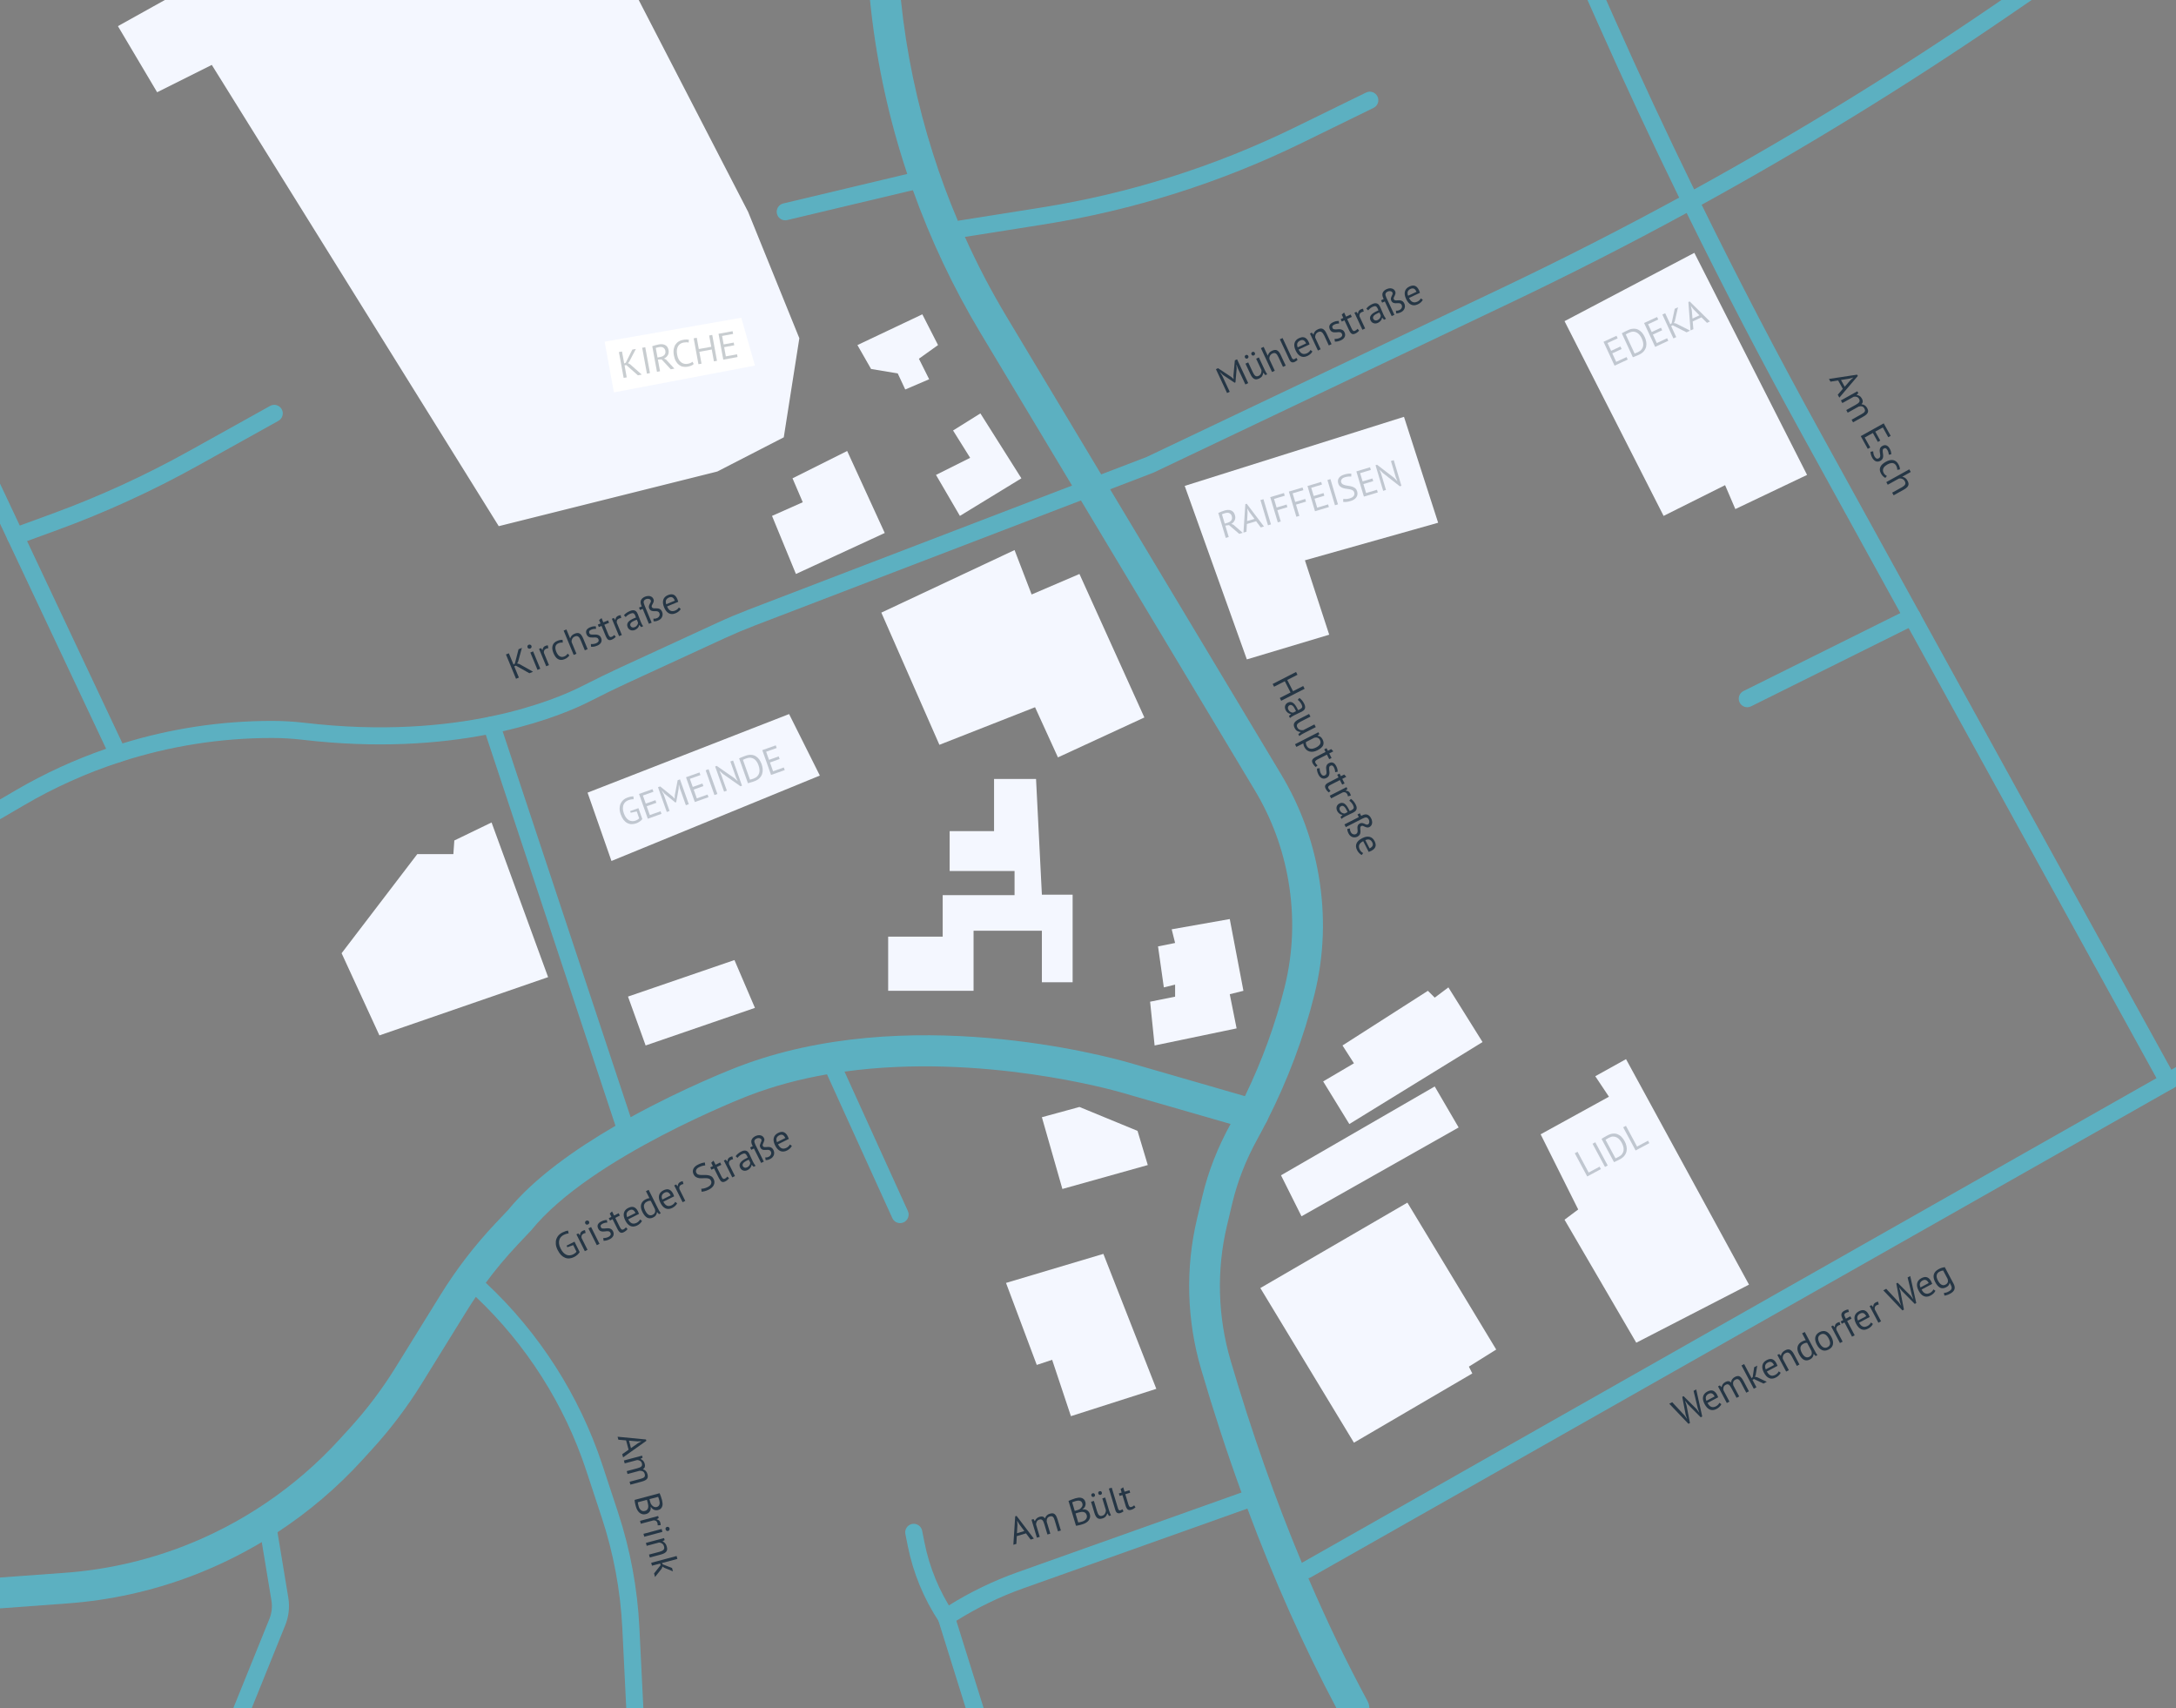 <?xml version="1.0" encoding="UTF-8"?>
<svg xmlns="http://www.w3.org/2000/svg" viewBox="0 0 637 500">
  <rect x="0" y="0" width="637" height="500" fill="#808080" stroke="none"/>
  <defs>
    <style>
      .cls-1 {
        fill: #f4f7ff;
      }

      .cls-2 {
        fill: #fff;
      }

      .cls-3 {
        fill: #253645;
      }

      .cls-4 {
        fill: #5cb0c1;
      }

      .cls-5 {
        opacity: .25;
      }
    </style>
  </defs>
  <g id="Ebene_2" data-name="Ebene 2">
    <path class="cls-4" d="m400.86,500h-9.61c-9.57-17.99-18.29-37.55-26.09-58.45-.58-1.56-1.16-3.12-1.73-4.7-4.23-11.63-8.17-23.67-11.81-36.08-4.22-14.34-4.64-29.56-1.21-44.01l1.58-6.67c1.68-7.13,4.45-14.2,8.2-21.02.02-.03.03-.06.05-.09,1.48-2.69,2.88-5.41,4.2-8.14,5.03-10.39,8.93-21.09,11.62-31.92,2.53-10.18,2.9-20.69,1.08-31.22-1.61-9.36-4.91-18.24-9.8-26.38l-50.9-84.84-2.61-4.36-26.86-44.76c-7.92-13.2-14.54-27.2-19.73-41.7-.57-1.57-1.12-3.16-1.65-4.75-.35-1.05-.69-2.1-1.03-3.16-4.96-15.57-8.26-31.55-9.88-47.75h9.05c1.58,15.26,4.73,30.33,9.41,45.02,2.11,6.65,4.54,13.2,7.27,19.62.66,1.58,1.35,3.14,2.05,4.7,3.61,8.03,7.7,15.85,12.23,23.39l27.67,46.12,2.61,4.36,50.09,83.48c5.46,9.1,9.15,19.02,10.95,29.48,2.03,11.77,1.62,23.52-1.22,34.92-3.14,12.62-7.82,25.06-13.93,37.07-.05.11-.11.22-.17.32-.84,1.65-1.71,3.29-2.61,4.93-3.37,6.11-5.83,12.42-7.34,18.75l-1.58,6.67c-3.06,12.93-2.68,26.56,1.09,39.4,6.13,20.87,13.11,40.66,20.86,59.21.63,1.51,1.27,3.01,1.91,4.5,5.41,12.59,11.18,24.58,17.3,35.93.37.68.54,1.41.54,2.13Z"/>
    <path class="cls-4" d="m371.13,327.45c-.07.25-.16.48-.27.71-.05.11-.11.22-.17.32-1.02,1.74-3.11,2.63-5.13,2.04l-5.32-1.54-32.08-9.25c-2.01-.58-40.98-11.59-80.93-6.08h-.01c-1.71.23-3.42.5-5.13.8-7.77,1.35-15.51,3.37-22.97,6.25-.47.18-46.11,17.84-63.5,39.27-.07.09-.15.17-.22.25l-3.9,4.13c-3.31,3.51-6.42,7.22-9.29,11.11-1,1.35-1.98,2.73-2.91,4.12-.92,1.35-1.81,2.71-2.66,4.09l-13.21,21.34c-4.2,6.78-9.05,13.2-14.42,19.09l-3,3.29c-7.33,8.04-15.68,15.13-24.78,21.09-1.51.99-3.05,1.95-4.6,2.88-6.55,3.91-13.44,7.24-20.57,9.94-11.66,4.41-23.89,7.1-36.33,8.01l-19.73,1.45v-9.03l19.08-1.39c11.57-.85,22.95-3.36,33.8-7.46,17.68-6.68,33.75-17.59,46.48-31.55l3-3.29c5-5.48,9.51-11.46,13.42-17.77l13.21-21.33c4.59-7.43,9.97-14.42,15.96-20.77l3.79-4.01c7.63-9.34,19.66-17.81,31.44-24.65,1.48-.86,2.96-1.7,4.43-2.51,15.87-8.74,30.21-14.29,31.28-14.7,49.43-19.11,108.23-3.11,114.77-1.22l33.78,9.76,3.61,1.04c2.39.69,3.77,3.18,3.08,5.57Z"/>
    <path class="cls-4" d="m637,312.33l-1.36.77-4.35,2.46-250.02,141.77c-.06.03-.11.07-.16.11-1.08.71-1.44,2.15-.78,3.29.46.81,1.3,1.27,2.17,1.27.17,0,.35-.02.52-.06.24-.05.48-.14.71-.27l252.02-142.9.12-.06s.05-.03.07-.04l1.06-.61v-5.73Z"/>
    <path class="cls-4" d="m594.74,0l-7.73,5.29c-28.63,19.59-58.36,37.86-88.87,54.64-1.46.81-2.92,1.61-4.39,2.4-17.04,9.28-34.32,18.08-51.78,26.39l-104.22,49.58c-.06.03-.12.05-.18.08l-12.6,4.83-8.53,3.27-95.58,36.64c-2.91,1.12-5.83,2.35-8.66,3.65l-28.53,13.14c-3.29,1.52-6.84,3.24-11.15,5.44-3.75,1.9-12.37,5.76-25.38,8.69-1.58.36-3.22.7-4.93,1.03-13.82,2.62-31.82,4.01-53.57,1.46-2.98-.35-6.02-.53-9.04-.53-15.04,0-29.93,2.35-44.25,6.99-.02,0-.04.01-.06.02-9.8,3.17-19.27,7.42-28.16,12.62l-7.13,4.16v-5.79l4.6-2.69c8.38-4.9,17.28-8.98,26.46-12.15h0c.9-.32,1.79-.62,2.69-.91.7-.23,1.4-.45,2.1-.66,14.18-4.37,28.89-6.59,43.75-6.59,3.22,0,6.45.19,9.62.56,45.2,5.31,73.45-6.83,81.03-10.67,4.38-2.22,7.98-3.98,11.33-5.52l28.53-13.14c2.93-1.35,5.95-2.62,8.96-3.78l94.76-36.33,8.53-3.27,13.33-5.11,104.13-49.53c17.44-8.3,34.7-17.1,51.73-26.37,1.47-.79,2.93-1.6,4.39-2.4,30.29-16.67,59.82-34.83,88.25-54.28l1.7-1.16h8.85Z"/>
    <path class="cls-4" d="m183.84,335.12c-1.05,0-2.02-.66-2.37-1.71l-39.94-120.4c-.43-1.31.28-2.73,1.59-3.16,1.31-.43,2.72.28,3.16,1.59l39.94,120.4c.43,1.31-.28,2.73-1.59,3.16-.26.09-.53.13-.79.13Z"/>
    <path class="cls-4" d="m635.87,318.71c-.38.21-.79.31-1.2.31-.88,0-1.74-.47-2.19-1.3l-104.91-190.45c-11.73-21.29-23.03-42.99-33.82-64.94-.74-1.49-1.47-2.99-2.2-4.49-8.16-16.7-16.01-33.53-23.52-50.41l-3.31-7.43h5.48l2.4,5.4c7.45,16.76,15.25,33.46,23.34,50.04.73,1.5,1.46,2.99,2.2,4.49,10.78,21.94,22.09,43.64,33.81,64.93l104.91,190.45c.66,1.21.22,2.73-.99,3.4Z"/>
    <path class="cls-4" d="m287.97,500l-8.01-25.61c6.13-3.85,12.7-7.04,19.52-9.47l65.68-23.37,2.49-.89c1.3-.47,1.97-1.9,1.51-3.2s-1.89-1.98-3.19-1.51l-2.54.9-65.63,23.36c-6.98,2.49-13.72,5.74-20.02,9.67-.47.27-.93.56-1.39.86l-.74.47c-.95.61-1.37,1.78-1.04,2.85l.1.31h0s8.01,25.63,8.01,25.63h5.25Z"/>
    <path class="cls-4" d="m277,475.82c-.81,0-1.61-.39-2.09-1.12-4.49-6.78-7.58-14.27-9.18-22.25l-.69-3.46c-.27-1.35.61-2.67,1.96-2.94,1.34-.27,2.67.61,2.94,1.96l.69,3.46c1.47,7.34,4.31,14.23,8.44,20.47.76,1.15.45,2.7-.7,3.46-.42.28-.9.42-1.38.42Z"/>
    <path class="cls-4" d="m188.34,500l-1.17-23.67c-.56-11.47-2.67-22.82-6.27-33.73l-4.54-13.77c-6.71-20.33-18.51-38.77-34.15-53.37-.1-.1-.21-.19-.31-.29-1.02-.94-2.6-.88-3.54.13s-.88,2.59.14,3.53c.27.25.54.5.8.75,14.77,13.96,25.94,31.51,32.31,50.81l4.54,13.77c3.46,10.48,5.48,21.39,6.03,32.42l1.15,23.42h5.01Z"/>
    <path class="cls-4" d="m35.59,222.89c-.08.04-.16.07-.24.1-.02,0-.04.01-.06.02-.26.08-.51.12-.77.12-.93,0-1.83-.53-2.26-1.44l-1.2-2.54L0,153.27v-11.73l5.79,12.29,2.14,4.54,27.92,59.22.93,1.97c.59,1.25.06,2.74-1.19,3.33Z"/>
    <path class="cls-4" d="m511.5,207c-.92,0-1.8-.51-2.24-1.39-.61-1.24-.11-2.74,1.13-3.35l48.29-24c1.24-.61,2.74-.11,3.35,1.13.61,1.24.11,2.74-1.13,3.35l-48.29,24c-.36.18-.74.26-1.11.26Z"/>
    <path class="cls-4" d="m263.5,358c-.95,0-1.86-.54-2.28-1.47l-20-44c-.57-1.26-.01-2.74,1.24-3.31,1.26-.57,2.74-.01,3.31,1.24l20,44c.57,1.26.01,2.74-1.24,3.31-.33.15-.69.22-1.03.22Z"/>
    <path class="cls-4" d="m83.51,475.67l-9.83,24.33h-5.4l10.6-26.2c.68-1.69.88-3.54.58-5.33l-2.83-17.11-.4-2.45c-.22-1.37.7-2.65,2.06-2.88,1.36-.22,2.65.7,2.88,2.06l.06.39,3.17,19.17c.44,2.7.14,5.48-.89,8.02Z"/>
    <polygon class="cls-1" points="294.5 375.5 303.5 399.5 308 398 313.5 414.5 338.5 406.5 323 367 294.5 375.5"/>
    <polygon class="cls-1" points="368.95 377 412 352 438 395 430 400 431 402 396.35 422.26 368.95 377"/>
    <polygon class="cls-1" points="462 354 458 357 479 393 512 376 476 310 467 315 471 321 451 332 462 354"/>
    <polygon class="cls-1" points="375 344 381 356 427 330 420 318 375 344"/>
    <polygon class="cls-1" points="387.34 316.52 395 329 434 305 424 289 420 292 418 290 393 306 396.35 311.22 387.34 316.52"/>
    <polygon class="cls-1" points="305 327 311 348 336 341 333 331 316 324 305 327"/>
    <polygon class="cls-1" points="343 272 344 276 339 277 340.7 289 344 288.19 344 291.72 336.68 293.19 338 306 362 301 360 291 364 290 360 269 343 272"/>
    <polygon class="cls-1" points="496 74 458 94 487 151 505 142 508 149 529 139 496 74"/>
    <polygon class="cls-1" points="346.81 142.22 365 193 389.11 185.77 382 164 421 153 411 122 346.81 142.22"/>
    <polygon class="cls-1" points="172 232 179 252 240 227 231 209 172 232"/>
    <polygon class="cls-1" points="122.15 250 100 279 111.07 303.05 160.45 286 143.9 240.73 133 246 132.72 250 122.15 250"/>
    <polygon class="cls-1" points="183.84 291.69 189 306 221 295 215 281 183.84 291.69"/>
    <polygon class="cls-1" points="258 179.31 297 161 302 174 316 168 335 210 309.7 221.68 303 207 275 218 258 179.31"/>
    <polygon class="cls-1" points="291 228 303.29 228 305 261.87 314 261.87 314 287.5 305 287.5 305 272.41 285 272.41 285 290 260 290 260 274.14 275.96 274.14 275.96 262 297 262 297 254.94 278 254.94 278 243.26 291 243.26 291 228"/>
    <polygon class="cls-1" points="226 151 235 147 232 140 248 132 259 156 233 168 226 151"/>
    <polygon class="cls-1" points="274 139 281 151 299 140 287 121 279 126 284 134 274 139"/>
    <polygon class="cls-1" points="251 101 270 92 274.6 101 269 105 272 111 265 114 262.8 109.29 255 108 251 101"/>
    <polygon class="cls-1" points="234 99 229.44 128 210 138 146 154 62 19 46 27 34.52 7.65 48.26 0 186.98 0 219 62 234 99"/>
    <path class="cls-4" d="m281.13,69.53c-1.21,0-2.27-.88-2.47-2.11-.22-1.36.71-2.64,2.08-2.86l23.98-3.8c25.83-4.09,50.84-11.99,74.34-23.48l20.84-10.19c1.24-.61,2.74-.09,3.34,1.15.61,1.24.09,2.74-1.15,3.34l-20.84,10.19c-23.94,11.71-49.43,19.76-75.75,23.93l-23.98,3.8c-.13.02-.26.03-.39.03Z"/>
    <path class="cls-4" d="m229.87,64.48c-1.13,0-2.16-.77-2.43-1.92-.32-1.34.51-2.69,1.85-3.01l38.8-9.23c1.34-.32,2.69.51,3.01,1.85.32,1.34-.51,2.69-1.85,3.01l-38.8,9.23c-.19.05-.39.07-.58.07Z"/>
    <path class="cls-4" d="m4.51,159.46c-1.02,0-1.98-.63-2.35-1.64-.47-1.3.19-2.73,1.49-3.21l11.47-4.19c13.82-5.05,27.35-11.24,40.21-18.4l23.74-13.21c1.21-.67,2.73-.24,3.4.97.67,1.21.24,2.73-.97,3.4l-23.74,13.21c-13.09,7.28-26.86,13.58-40.93,18.73l-11.47,4.19c-.28.1-.57.15-.86.15Z"/>
  </g>
  <g id="Ebene_3" data-name="Ebene 3">
    <g>
      <g class="cls-5">
        <path class="cls-3" d="m186.9,236.54l-2.44.86.17.49,1.77-.39.71,2.02c-.24.28-.59.5-1.03.66-.35.12-.7.18-1.04.16-.33-.02-.65-.11-.95-.28-.3-.17-.57-.42-.82-.75s-.47-.76-.65-1.27c-.2-.56-.29-1.05-.28-1.48,0-.44.09-.81.23-1.13.15-.31.34-.57.59-.77.26-.2.53-.36.82-.46.61-.22,1.11-.3,1.51-.26l-.06-.84c-.21-.01-.46.01-.75.06-.28.05-.63.15-1.05.3-.39.14-.75.34-1.09.62-.33.27-.6.62-.81,1.03-.2.41-.32.89-.34,1.43-.02.55.08,1.16.32,1.83.23.64.51,1.17.83,1.59.33.41.69.73,1.08.93.39.21.81.32,1.25.33s.89-.07,1.36-.23c.17-.06.36-.14.54-.23.18-.1.35-.2.51-.31.16-.11.3-.23.43-.35.13-.13.24-.25.32-.37l-1.13-3.19Z"/>
      </g>
      <g class="cls-5">
        <path class="cls-3" d="m193.37,237.45l-3.14,1.11-.92-2.58,2.83-1-.27-.77-2.83,1-.84-2.37,3.09-1.1-.28-.76-3.94,1.4,2.57,7.26,4-1.43-.27-.76Z"/>
      </g>
      <g class="cls-5">
        <path class="cls-3" d="m199.06,228.12l-.68.24-.85,4.46-.03.94h-.02s-.63-.68-.63-.68l-3.59-2.9-.64.23,2.58,7.25.81-.29-1.74-4.88-.52-1.02.05-.02.72.85,3.17,2.58.26-.1.72-3.94.04-1.14.05-.02.29,1.13,1.73,4.87.86-.3-2.58-7.26Z"/>
      </g>
      <g class="cls-5">
        <path class="cls-3" d="m207.13,232.56l-3.14,1.12-.92-2.58,2.83-1.01-.27-.77-2.83,1.01-.85-2.37,3.09-1.1-.27-.77-3.95,1.4,2.58,7.26,4-1.42-.27-.77Z"/>
      </g>
      <g class="cls-5">
        <path class="cls-3" d="m207.43,225.14l-.86.31,2.58,7.26.86-.31-2.58-7.26Z"/>
      </g>
      <g class="cls-5">
        <path class="cls-3" d="m211.59,226.49l5.18,3.64.45-.16-2.61-7.37-.81.28,1.68,4.73.46.96h-.05s-.89-.79-.89-.79l-5.19-3.61-.46.17,2.62,7.37.81-.29-1.69-4.75-.47-1.01h.04s.93.83.93.83Z"/>
      </g>
      <g class="cls-5">
        <path class="cls-3" d="m222.96,223.66c-.2-.54-.44-1.01-.73-1.41-.3-.4-.64-.71-1.03-.94-.39-.22-.83-.35-1.32-.38-.49-.02-1.02.06-1.6.27-.15.05-.3.11-.47.17-.17.07-.34.13-.52.2-.17.06-.34.13-.5.2-.16.07-.3.13-.42.2l2.58,7.27c.07-.01.19-.04.35-.09.16-.05.34-.1.53-.16s.37-.11.55-.17.32-.11.43-.15c.63-.22,1.13-.52,1.5-.89s.63-.77.78-1.22c.15-.45.21-.92.18-1.42-.04-.5-.14-.99-.31-1.48Zm-.72,2.61c-.1.34-.28.66-.55.94-.27.29-.64.51-1.13.69-.03.01-.1.03-.2.06-.09.03-.2.06-.3.1-.11.03-.21.06-.31.09-.09.03-.16.05-.2.06l-2.06-5.81s.11-.05.2-.09c.08-.04.17-.08.27-.12.1-.05.21-.09.32-.13.1-.03.2-.07.29-.1.48-.17.9-.22,1.28-.16.38.07.71.2.99.41.29.22.53.48.73.79.2.32.35.64.47.98.14.39.23.78.28,1.17.05.39.02.77-.08,1.12Z"/>
      </g>
      <g class="cls-5">
        <path class="cls-3" d="m229.45,224.63l-3.14,1.12-.91-2.58,2.83-1.01-.28-.77-2.83,1.01-.84-2.37,3.09-1.1-.27-.77-3.95,1.4,2.57,7.26,4.01-1.42-.28-.77Z"/>
      </g>
    </g>
    <g>
      <path class="cls-3" d="m381.5,200.79l-2.98,1.52-1.69-3.29,2.99-1.52-.41-.82-6.86,3.51.42.81,3.14-1.61,1.68,3.29-3.14,1.61.41.81,6.86-3.5-.42-.81Z"/>
      <path class="cls-3" d="m381.78,205.97c-.18-.36-.39-.69-.63-.98-.24-.29-.5-.52-.78-.7l-.47.55c.1.07.2.15.31.25.1.1.2.21.3.32.1.12.19.24.27.36.08.12.15.23.21.34.19.38.26.68.19.9-.07.22-.29.41-.65.6-.15.08-.34.16-.54.24-.04-.1-.07-.19-.12-.28-.04-.09-.09-.18-.14-.27-.18-.36-.37-.67-.57-.95-.21-.27-.42-.48-.64-.63-.22-.16-.46-.25-.71-.26-.26-.02-.53.04-.81.19-.22.11-.39.24-.52.41-.14.16-.23.33-.28.53-.06.19-.07.39-.04.6.02.22.09.43.2.64.1.21.22.38.35.52.13.14.26.26.39.34.13.09.27.16.4.2.13.05.26.07.38.09l.03.04-.58.56.29.58c.16-.15.34-.28.54-.41.21-.14.43-.26.68-.38.33-.17.69-.35,1.07-.52.38-.17.77-.35,1.16-.55.18-.09.34-.2.5-.33.16-.12.28-.28.38-.46.09-.18.13-.4.11-.65-.01-.26-.11-.55-.28-.89Zm-3.2,2.6c-.1,0-.22,0-.34-.02-.13-.02-.26-.06-.39-.13-.13-.06-.25-.16-.37-.27-.13-.12-.23-.27-.33-.46-.13-.25-.16-.5-.1-.74.07-.23.21-.41.44-.53.16-.08.32-.11.48-.07.15.03.29.1.43.22.14.11.27.26.39.44.12.18.23.37.33.58.05.09.1.18.14.28.05.09.09.19.13.28l-.81.42Z"/>
      <path class="cls-3" d="m384.78,212.03l-3.27,1.68c-.17.02-.34.02-.51,0-.17,0-.33-.05-.48-.11-.15-.06-.29-.14-.42-.25-.12-.11-.23-.25-.32-.43-.1-.19-.15-.36-.14-.52,0-.15.04-.3.13-.44.09-.13.23-.27.41-.39.17-.13.39-.26.64-.39l2.8-1.43-.4-.78-2.96,1.51c-.41.21-.72.41-.95.62-.23.2-.39.41-.48.62-.09.22-.11.44-.07.67.04.23.12.48.26.74.2.39.45.67.75.84.3.16.61.26.94.28l.03.05-.67.59.27.54c.17-.14.38-.28.62-.42.24-.15.48-.28.72-.4l3.5-1.79-.4-.79Z"/>
      <path class="cls-3" d="m387.16,216.39c-.16-.31-.36-.55-.6-.73-.24-.17-.52-.28-.82-.31l-.02-.04.51-.45-.28-.54-6.85,3.51.4.78,2.04-1.04c.01.2.03.38.08.53.04.16.12.36.25.6.17.34.39.62.65.83.27.21.57.36.9.44.33.08.68.09,1.07.03.38-.06.78-.2,1.19-.41.88-.45,1.42-.93,1.65-1.44.22-.52.16-1.11-.17-1.76Zm-.74,1.44c-.11.17-.25.34-.45.5-.2.16-.43.31-.69.44-.66.34-1.22.46-1.69.36-.47-.09-.82-.36-1.05-.81-.13-.25-.21-.46-.24-.63-.02-.18-.02-.35.01-.51l2.43-1.25c.39-.1.72-.1.99.01.28.1.5.32.67.65.12.24.18.46.17.66,0,.2-.05.4-.15.58Z"/>
      <path class="cls-3" d="m390.32,219.91l-.63-.66-.97.49-.39-.76-.68.35.39.76-2.86,1.46c-.53.27-.87.55-1.01.83-.14.27-.11.61.09,1.01.13.24.27.45.43.64.16.18.32.34.5.47l.51-.48c-.14-.12-.25-.22-.35-.32-.09-.1-.18-.23-.27-.41-.1-.2-.11-.38-.01-.53.1-.16.31-.33.65-.5l2.72-1.39.68,1.34.68-.35-.68-1.34,1.2-.61Z"/>
      <path class="cls-3" d="m391.51,225.13c-.06-.27-.18-.58-.36-.93-.25-.48-.54-.8-.9-.95-.36-.16-.77-.12-1.24.12-.29.15-.49.33-.59.53-.11.2-.18.42-.2.65s-.01.46.03.7c.03.24.06.47.07.68.02.21,0,.4-.05.58-.05.17-.18.31-.37.41-.29.15-.54.16-.74.03-.21-.12-.38-.33-.52-.61-.13-.25-.22-.51-.27-.79-.05-.28-.07-.51-.07-.71l-.78.11c-.01.23.02.49.08.79.06.29.19.63.38,1,.14.29.31.52.49.69.19.18.38.3.58.38.21.08.42.1.64.08.21-.03.43-.09.64-.2.29-.15.5-.33.62-.54.12-.21.19-.43.22-.66.03-.24.03-.47-.01-.72-.03-.24-.05-.47-.07-.68-.01-.21,0-.4.03-.56.04-.17.14-.3.31-.38.24-.13.45-.15.61-.06.17.08.33.27.47.55.13.25.21.49.27.73.05.24.08.45.08.64l.75-.15c-.01-.22-.04-.46-.1-.73Z"/>
      <path class="cls-3" d="m394.12,227.36l-.62-.67-.97.49-.39-.76-.69.35.39.76-2.86,1.47c-.53.27-.86.54-1,.82-.15.28-.11.62.09,1.01.12.25.26.46.42.64.16.18.33.34.5.47l.51-.48c-.13-.11-.25-.22-.34-.32-.1-.1-.19-.23-.28-.4-.1-.2-.1-.38-.01-.54.1-.16.32-.32.66-.49l2.71-1.39.68,1.33.69-.35-.68-1.33,1.19-.61Z"/>
      <path class="cls-3" d="m395.2,232.18c-.13-.27-.31-.46-.52-.57-.2-.11-.45-.17-.74-.18l-.02-.04.53-.45-.28-.55-4.9,2.5.4.78,3.43-1.75c.25-.08.5-.08.73.01.24.08.43.26.58.55.09.17.15.37.18.6l.84-.21c-.05-.27-.13-.5-.23-.69Z"/>
      <path class="cls-3" d="m396.88,235.5c-.19-.36-.4-.69-.64-.98-.24-.29-.5-.52-.78-.7l-.47.55c.1.07.21.15.31.25.11.1.21.21.31.32.1.12.19.24.27.36s.15.23.21.34c.19.38.25.68.18.9-.07.21-.28.41-.64.6-.16.08-.34.16-.55.24-.03-.1-.07-.19-.11-.28-.05-.09-.1-.18-.14-.27-.19-.36-.38-.67-.58-.95-.2-.27-.41-.48-.64-.64-.22-.15-.46-.24-.71-.25-.25-.02-.52.04-.81.19-.21.11-.39.24-.52.41-.13.16-.22.33-.28.53-.05.19-.06.39-.04.6.03.22.1.43.2.64.11.21.23.38.36.52.13.14.26.26.39.34.13.09.26.16.4.2.13.05.26.07.38.09l.02.04-.58.56.3.58c.15-.15.34-.29.54-.42.21-.13.43-.25.67-.37.33-.17.69-.35,1.07-.52.39-.17.77-.35,1.16-.55.18-.09.35-.2.51-.33.15-.12.28-.28.37-.46.09-.18.13-.4.12-.65-.02-.26-.11-.55-.28-.89Zm-3.21,2.6c-.1.01-.21.01-.34-.02-.13-.02-.25-.06-.38-.13-.13-.06-.26-.16-.38-.27-.12-.12-.23-.28-.32-.46-.13-.25-.17-.5-.1-.74.06-.24.21-.41.44-.53.16-.08.32-.11.47-.08.15.04.3.11.44.23.13.11.26.26.38.44s.24.37.34.58c.05.09.09.18.14.28.04.09.09.19.13.28l-.82.42Z"/>
      <path class="cls-3" d="m401.65,240.31c-.04-.26-.13-.52-.27-.79-.28-.55-.64-.9-1.08-1.07-.44-.17-.98-.09-1.61.24l-.22.11-.39-.76-.69.35.39.76-4.21,2.15.4.79,4.88-2.5c.25-.13.47-.22.66-.28.19-.05.36-.06.51-.04.14.03.27.1.38.2.11.11.22.25.31.43.06.11.1.24.12.37.02.14.03.27.01.41-.02.13-.06.25-.12.36s-.14.19-.25.25c-.17.08-.34.1-.52.04-.17-.07-.35-.14-.55-.23-.2-.09-.41-.16-.62-.2-.22-.05-.45,0-.71.13-.25.12-.42.27-.52.45-.09.17-.15.35-.17.55-.02.19-.02.39.01.6.03.2.04.4.04.59-.01.18-.04.36-.11.51-.06.16-.19.29-.39.39-.14.07-.28.11-.43.11-.14,0-.28-.02-.41-.08-.14-.05-.26-.13-.38-.23-.11-.1-.2-.22-.27-.36-.06-.12-.11-.23-.15-.32-.03-.09-.06-.18-.07-.25-.02-.08-.02-.16-.02-.24v-.26l-.77.11c-.01.12-.01.22,0,.32.02.11.03.21.06.32.02.1.06.21.11.33.05.12.11.26.19.41.14.28.32.51.53.68.21.17.43.29.66.36.24.06.47.08.71.06.24-.02.46-.09.67-.19.29-.15.5-.32.63-.51s.21-.39.24-.6c.04-.2.04-.41.03-.62-.02-.2-.04-.4-.05-.58-.01-.19,0-.35.03-.49.04-.14.13-.25.27-.32.16-.09.33-.1.51-.03.17.07.36.15.55.24.19.09.4.16.61.2.22.05.45.01.7-.11.21-.11.38-.26.51-.43.13-.18.22-.38.26-.61.05-.22.05-.46,0-.72Z"/>
      <path class="cls-3" d="m402.66,246.9c-.06-.25-.15-.48-.27-.71-.35-.69-.84-1.11-1.47-1.26-.63-.15-1.36-.01-2.19.42-.4.2-.73.42-1,.67-.27.24-.47.51-.6.8-.14.29-.2.61-.18.94.02.34.13.7.32,1.07.17.33.37.62.62.87.24.25.49.44.75.55l.41-.58c-.16-.06-.33-.18-.53-.36-.19-.18-.34-.39-.45-.61-.15-.29-.23-.55-.25-.79s.01-.46.1-.67c.09-.2.23-.39.42-.56.2-.17.44-.33.72-.48l1.61,3.15c.28-.1.53-.2.74-.31.42-.21.72-.43.91-.67.2-.24.32-.49.37-.73.04-.25.04-.5-.03-.74Zm-.84.61c-.1.29-.4.56-.89.82l-1.25-2.43c.52-.21.93-.25,1.26-.12.32.13.58.39.77.77.18.35.22.67.11.96Z"/>
    </g>
    <g>
      <path class="cls-3" d="m154.97,197.05l1.07-.44-3.97-2.24-.69-.19.29-.51,1.11-4.04-.98.4-1.07,4.16-.4.33-1.37-3.31-.85.35,2.95,7.11.84-.35-1.36-3.29.48-.2,3.95,2.22Z"/>
      <path class="cls-3" d="m155.58,189.04c-.06-.16-.17-.27-.34-.33-.16-.07-.32-.06-.48,0-.16.07-.27.18-.33.34-.06.15-.06.31.01.46.06.16.17.27.31.32.15.06.3.06.47,0,.16-.07.28-.17.35-.32.07-.15.08-.31.01-.46Zm.48,1.61l-.81.34,2.1,5.08.81-.34-2.1-5.08Z"/>
      <path class="cls-3" d="m159.24,191.12c-.06-.26-.04-.51.07-.73.1-.23.3-.41.59-.53.18-.08.39-.12.62-.14l-.15-.85c-.27.03-.51.09-.7.17-.28.11-.48.27-.61.47-.13.2-.21.44-.24.73h-.04s-.41-.54-.41-.54l-.57.23,2.1,5.08.81-.33-1.47-3.56Z"/>
      <path class="cls-3" d="m166.16,191.31c-.08.14-.2.29-.36.45-.17.15-.37.28-.61.38-.29.12-.55.16-.79.13-.24-.03-.45-.11-.64-.24-.2-.13-.37-.3-.51-.51-.15-.21-.28-.45-.39-.71-.53-1.3-.32-2.15.64-2.55.22-.09.43-.14.64-.17.21-.03.41-.03.61-.01l-.06-.8c-.22-.02-.46,0-.71.04-.24.04-.53.13-.86.27-.71.29-1.16.74-1.35,1.36-.19.61-.11,1.35.25,2.21.17.4.36.75.57,1.05.21.29.46.52.72.68.27.17.57.25.89.27.33.01.68-.06,1.08-.23.3-.12.58-.28.82-.48.25-.19.44-.4.58-.63l-.52-.51Z"/>
      <path class="cls-3" d="m170.75,186.93c-.18-.42-.35-.75-.53-1-.18-.25-.37-.42-.58-.53-.2-.1-.42-.14-.66-.12-.24.02-.5.09-.78.21-.37.15-.65.34-.85.57-.19.22-.33.48-.42.76l-.04.02-1.08-2.6-.81.33,2.94,7.12.81-.34-1.4-3.38c-.06-.36,0-.69.17-1.01.17-.31.42-.53.74-.66.22-.1.42-.14.58-.13.17.01.32.07.46.17.13.09.26.24.37.42.11.19.23.42.34.68l1.19,2.9.82-.34-1.27-3.07Z"/>
      <path class="cls-3" d="m175.97,186.72c-.13-.31-.29-.53-.49-.67-.2-.13-.42-.22-.65-.27-.23-.05-.46-.07-.71-.05-.24.01-.47.02-.68.01-.21,0-.4-.03-.56-.07-.17-.05-.28-.16-.36-.34-.1-.25-.1-.46-.01-.62.1-.15.3-.3.6-.42.25-.1.49-.17.74-.2.24-.04.46-.05.64-.04l-.08-.75c-.22-.01-.47,0-.74.04-.27.04-.59.13-.96.28-.49.21-.83.48-1.02.82-.18.34-.17.76.03,1.25.12.29.28.51.48.63.19.13.4.21.63.25.22.03.46.04.7.03.24-.02.47-.03.68-.02.21,0,.41.04.57.1.17.06.3.2.39.4.12.3.11.55-.03.74-.15.19-.36.35-.65.47-.26.11-.53.18-.81.2-.28.03-.52.04-.71.01l.04.79c.22.03.49.03.79-.01.3-.04.65-.14,1.03-.3.3-.12.54-.27.73-.44s.33-.35.42-.55c.1-.19.14-.4.13-.62-.01-.22-.05-.44-.14-.65Z"/>
      <path class="cls-3" d="m179.82,185.85c-.12.12-.24.22-.34.31-.11.09-.25.17-.43.24-.21.09-.39.08-.54-.03-.15-.11-.29-.34-.44-.69l-1.16-2.82,1.38-.57-.29-.71-1.39.57-.51-1.24-.72.57.42,1.01-.79.32.29.72.79-.33,1.23,2.97c.23.55.48.9.74,1.07.27.16.61.16,1.02-.02.25-.1.47-.22.67-.37.19-.14.36-.29.51-.46l-.44-.54Z"/>
      <path class="cls-3" d="m180.57,182.3c-.06-.26-.04-.51.06-.73.11-.23.3-.41.59-.53.19-.08.4-.12.63-.14l-.15-.85c-.28.03-.51.09-.71.17-.27.11-.48.27-.61.47-.12.2-.2.44-.24.73h-.04s-.41-.54-.41-.54l-.57.23,2.11,5.08.81-.33-1.47-3.56Z"/>
      <path class="cls-3" d="m187.91,182.73c-.11-.22-.22-.45-.32-.7-.15-.35-.29-.72-.43-1.11-.14-.4-.29-.8-.46-1.2-.08-.19-.17-.36-.28-.53-.12-.17-.26-.3-.43-.41-.18-.11-.39-.16-.65-.17-.25-.01-.55.06-.9.21-.38.15-.72.34-1.03.55-.31.22-.56.46-.76.72l.52.52c.07-.1.16-.19.26-.29.11-.1.22-.19.35-.28.13-.09.25-.17.38-.24.12-.07.24-.13.36-.18.39-.16.69-.2.9-.11.21.08.4.31.55.69.07.16.13.35.2.56-.1.02-.2.06-.29.09-.09.04-.19.08-.28.12-.37.15-.7.32-.99.5-.29.18-.52.37-.69.58-.17.21-.27.44-.31.69-.04.25,0,.52.12.82.09.23.22.41.37.55.15.15.32.25.5.32.19.07.39.1.61.09.21,0,.43-.05.64-.14.22-.09.4-.2.55-.32.15-.11.28-.23.38-.36.1-.12.17-.25.23-.38.05-.13.09-.25.11-.37l.05-.02.51.62.6-.25c-.13-.17-.26-.36-.37-.57Zm-1.18-.17c-.03.13-.09.25-.16.37-.08.12-.18.24-.31.35-.13.12-.29.21-.48.29-.26.11-.51.12-.74.04-.23-.08-.4-.24-.5-.48-.07-.17-.08-.33-.03-.48.04-.15.13-.28.25-.41.13-.13.29-.25.48-.35.19-.11.39-.21.6-.29.09-.04.19-.08.29-.12.1-.03.2-.07.29-.1l.35.84c.01.1-.01.22-.04.34Z"/>
      <path class="cls-3" d="m193.83,179.09c-.12-.3-.27-.52-.45-.67-.18-.14-.37-.24-.58-.29-.2-.05-.41-.07-.61-.07h-.59c-.18,0-.35-.03-.48-.08-.14-.04-.24-.14-.3-.29-.07-.17-.07-.34.01-.5.09-.17.18-.35.28-.54.11-.18.19-.38.25-.59.07-.21.05-.44-.06-.7-.09-.22-.22-.41-.38-.55-.17-.14-.36-.24-.58-.31-.22-.06-.47-.08-.72-.05-.26.02-.53.09-.81.2-.57.24-.96.57-1.16.99-.2.43-.16.97.11,1.63l.1.23-.8.33.3.71.79-.33,1.81,4.37.81-.33-2.09-5.07c-.11-.26-.19-.49-.23-.68-.04-.2-.04-.36,0-.51.04-.14.12-.26.23-.37.11-.1.26-.19.45-.27.12-.04.25-.07.38-.09.14-.01.27,0,.41.03.13.02.24.07.35.14.1.07.18.16.22.28.08.17.08.34,0,.51-.07.17-.16.34-.27.54-.11.19-.19.39-.25.6-.06.21-.04.45.07.71.11.26.25.44.41.55.17.11.34.19.54.22.19.04.39.05.6.04.2-.01.4-.01.58.01.19.02.36.07.51.14.15.08.27.22.35.42.06.15.09.3.08.44-.01.14-.04.28-.11.41-.06.13-.15.25-.26.35-.11.11-.24.19-.38.25-.13.05-.24.09-.34.12-.09.03-.17.04-.25.05-.08,0-.16,0-.23,0-.08-.01-.17-.01-.26-.02l.04.78c.11.02.22.02.32.02s.21-.01.32-.03c.11-.02.22-.04.34-.08.13-.04.27-.09.42-.16.29-.12.53-.28.72-.47.19-.2.33-.41.41-.64.09-.22.13-.46.12-.7,0-.24-.05-.47-.14-.68Z"/>
      <path class="cls-3" d="m198.73,177.79c-.07.15-.2.32-.4.5-.19.17-.41.31-.64.4-.29.13-.56.19-.81.19s-.46-.05-.65-.16c-.2-.1-.37-.26-.53-.47-.15-.2-.29-.45-.42-.75l3.27-1.35c-.08-.29-.16-.54-.25-.77-.18-.42-.38-.74-.6-.96-.22-.21-.45-.35-.7-.42-.24-.06-.49-.07-.74-.03-.25.04-.49.11-.72.21-.72.3-1.18.75-1.37,1.37-.2.61-.12,1.35.24,2.22.16.4.36.75.58,1.04.22.29.48.51.75.67.28.16.59.24.93.25.34.01.7-.07,1.08-.23.35-.14.66-.32.93-.55.27-.22.47-.45.6-.7l-.55-.46Zm-3.72-2.19c.16-.31.44-.55.83-.71.36-.15.68-.16.97-.04.28.13.53.45.74.96l-2.52,1.05c-.16-.53-.17-.95-.02-1.26Z"/>
    </g>
    <g>
      <path class="cls-3" d="m168.18,363.43l-2.32,1.16.23.46,1.71-.61.96,1.92c-.22.31-.53.57-.95.78-.33.17-.67.26-1.01.29-.34.03-.66-.03-.98-.16-.32-.13-.62-.35-.91-.65-.28-.3-.55-.69-.79-1.17-.27-.53-.42-1.01-.47-1.44-.04-.43-.01-.81.1-1.15.1-.33.27-.61.49-.84.23-.23.48-.42.75-.55.58-.3,1.07-.44,1.47-.44l-.16-.83c-.21,0-.46.06-.74.15-.27.09-.61.23-1,.42-.37.19-.7.44-1.01.75-.3.32-.52.69-.68,1.12-.15.44-.2.92-.16,1.47.04.54.22,1.13.54,1.77.31.61.65,1.1,1.02,1.48.38.37.77.63,1.19.79.41.16.84.22,1.28.17.44-.04.87-.17,1.31-.39.17-.09.34-.18.51-.3.17-.11.33-.23.47-.36.15-.13.28-.27.39-.41.12-.13.21-.27.27-.4l-1.51-3.03Z"/>
      <path class="cls-3" d="m170.26,362.37c-.07-.26-.07-.5.02-.74.08-.23.27-.42.55-.56.18-.09.38-.15.61-.19l-.21-.84c-.27.06-.5.13-.69.23-.27.13-.46.3-.57.51-.12.21-.18.45-.19.74l-.04.02-.45-.53-.55.28,2.46,4.92.79-.4-1.73-3.44Z"/>
      <path class="cls-3" d="m172.45,357.56c-.08-.15-.2-.25-.36-.3-.17-.05-.33-.04-.49.04-.16.08-.26.2-.31.36-.04.15-.03.31.05.46.07.15.18.25.34.3.15.05.3.03.46-.05.16-.08.27-.19.33-.35.06-.15.05-.3-.02-.46Zm.59,1.58l-.79.39,2.46,4.92.79-.39-2.46-4.92Z"/>
      <path class="cls-3" d="m179.45,360.37c-.15-.29-.33-.5-.53-.62-.21-.12-.43-.2-.67-.23-.23-.03-.47-.03-.71,0-.24.03-.47.05-.68.06-.21.01-.4,0-.57-.03-.16-.04-.29-.14-.37-.31-.12-.25-.14-.45-.06-.62.09-.16.27-.32.56-.46.24-.12.49-.21.73-.26.24-.05.45-.08.64-.08l-.14-.74c-.22,0-.46.03-.73.09-.27.05-.59.17-.94.35-.48.24-.8.54-.96.89-.16.35-.12.77.12,1.24.14.29.32.49.52.6.2.11.42.18.65.2.23.02.46,0,.7-.02.24-.04.47-.06.68-.07s.4.01.58.06c.17.05.31.18.41.37.14.29.15.54.02.74-.13.21-.33.38-.61.52-.25.12-.52.21-.8.26-.27.05-.51.07-.7.06l.1.79c.22.01.48-.02.78-.08.3-.06.64-.18,1.01-.37.29-.14.52-.3.7-.49.17-.18.3-.37.38-.57.08-.21.1-.42.08-.64-.02-.21-.09-.43-.19-.64Z"/>
      <path class="cls-3" d="m183.23,359.23c-.11.13-.22.24-.32.34-.1.09-.24.18-.41.27-.2.1-.38.1-.53,0-.16-.09-.32-.31-.5-.65l-1.36-2.73,1.34-.67-.35-.69-1.33.67-.6-1.2-.68.62.49.98-.77.38.35.69.76-.39,1.44,2.88c.27.53.54.86.82,1.01.27.14.61.12,1.01-.08.24-.13.46-.27.64-.42.19-.16.34-.33.48-.5l-.48-.51Z"/>
      <path class="cls-3" d="m187.36,356.92c-.06.16-.18.33-.36.52-.19.19-.39.34-.61.46-.29.14-.55.22-.8.24-.24.02-.46-.02-.66-.11-.2-.09-.39-.24-.56-.43s-.33-.43-.47-.72l3.16-1.58c-.09-.28-.2-.53-.3-.75-.21-.41-.43-.72-.67-.91-.24-.2-.48-.33-.73-.37-.24-.05-.49-.05-.74.02-.24.06-.48.15-.7.26-.7.34-1.12.83-1.28,1.46-.15.62-.02,1.36.4,2.2.2.39.42.72.66,1,.25.27.51.47.8.61.29.14.61.2.94.18.34-.02.69-.12,1.07-.3.33-.17.62-.37.88-.62.25-.24.44-.49.55-.74l-.58-.42Zm-3.76-.67c-.2-.51-.24-.93-.1-1.25.13-.32.39-.58.77-.77.35-.17.67-.21.96-.1.29.1.56.4.81.9l-2.44,1.22Z"/>
      <path class="cls-3" d="m192.94,354.35c-.14-.27-.3-.57-.46-.9l-2.6-5.2-.79.4,1.03,2.04c-.2.03-.37.06-.53.1-.15.05-.35.13-.59.25-.7.35-1.13.84-1.31,1.47-.18.64-.06,1.38.36,2.22s.92,1.44,1.45,1.7c.52.25,1.11.21,1.77-.12.33-.16.59-.38.76-.66.17-.28.27-.56.29-.86l.04-.02.54.6.53-.26c-.18-.24-.34-.49-.49-.76Zm-1.22.55c-.11.27-.33.49-.67.66-.23.12-.45.17-.66.15-.2,0-.4-.08-.58-.19-.18-.12-.35-.28-.5-.49-.16-.2-.31-.44-.44-.71-.33-.66-.44-1.2-.34-1.63.11-.42.39-.75.84-.97.25-.13.46-.21.63-.25.17-.03.34-.03.5,0l1.23,2.44c.1.39.1.72-.01.99Z"/>
      <path class="cls-3" d="m197.65,351.77c-.06.16-.18.33-.36.52-.19.19-.39.34-.61.46-.29.14-.55.22-.8.24-.24.02-.46-.02-.66-.11-.2-.09-.39-.24-.56-.43-.17-.19-.33-.43-.47-.72l3.16-1.58c-.09-.28-.2-.53-.3-.75-.21-.41-.43-.72-.67-.91-.24-.2-.48-.32-.73-.37-.24-.05-.49-.05-.74.02-.24.06-.48.15-.7.26-.7.35-1.12.83-1.28,1.46-.15.63-.02,1.36.4,2.2.2.39.42.73.66,1,.25.27.51.47.8.61.29.14.61.2.94.18.34-.01.69-.11,1.07-.3.33-.17.62-.37.88-.62.25-.24.44-.49.55-.74l-.58-.42Zm-3.76-.67c-.2-.51-.24-.93-.1-1.25.13-.32.38-.57.77-.77.35-.17.67-.21.96-.1.29.1.56.4.81.9l-2.44,1.22Z"/>
      <path class="cls-3" d="m198.9,348.04c-.08-.25-.07-.5,0-.74.09-.23.27-.42.56-.56.17-.09.38-.15.61-.18l-.22-.84c-.26.05-.5.12-.68.22-.27.13-.46.3-.58.51-.11.21-.17.46-.19.74l-.04.02-.44-.52-.55.27,2.46,4.92.78-.39-1.72-3.45Z"/>
      <path class="cls-3" d="m208.9,345.07c-.18-.36-.41-.62-.7-.78-.28-.16-.59-.27-.93-.32-.33-.05-.67-.07-1.03-.06-.35.02-.68.02-1,.01-.31-.02-.59-.07-.84-.15-.25-.09-.44-.26-.57-.52s-.13-.54-.01-.85c.12-.3.39-.56.82-.77.37-.19.72-.32,1.04-.4.33-.08.59-.11.77-.12l-.11-.85c-.23,0-.53.06-.88.16-.36.11-.74.26-1.14.46-.69.34-1.14.77-1.36,1.27-.21.5-.19,1.02.08,1.56.19.38.43.65.72.81.28.17.59.27.92.32.33.04.67.05,1.02.02.34-.02.68-.03.99-.02s.59.06.85.15c.25.1.44.28.58.56.1.19.14.38.13.57-.01.18-.06.36-.15.52-.09.17-.22.32-.39.46-.17.13-.36.26-.58.36-.36.19-.71.31-1.05.38-.33.07-.6.1-.79.09l.09.87c.22,0,.51-.04.87-.13.36-.08.79-.25,1.28-.49.37-.19.67-.4.91-.63.25-.24.43-.49.54-.76.12-.28.17-.56.16-.85-.01-.28-.09-.58-.24-.87Z"/>
      <path class="cls-3" d="m212.94,344.36c-.12.14-.22.25-.32.34-.1.1-.24.19-.41.27-.2.11-.38.11-.54.01-.15-.1-.32-.32-.49-.66l-1.36-2.72,1.34-.67-.35-.69-1.33.67-.61-1.2-.67.62.49.97-.77.38.35.69.76-.38,1.44,2.87c.27.53.54.87.81,1.02.28.14.62.11,1.02-.09.24-.12.46-.26.64-.42.18-.15.34-.32.48-.49l-.48-.52Z"/>
      <path class="cls-3" d="m213.43,340.77c-.08-.25-.07-.5.01-.74.09-.23.27-.42.56-.56.17-.09.38-.15.6-.18l-.21-.84c-.26.05-.49.12-.68.22-.27.13-.47.3-.58.51s-.17.46-.19.74l-.04.02-.44-.52-.56.27,2.47,4.92.78-.39-1.72-3.45Z"/>
      <path class="cls-3" d="m220.78,340.67c-.12-.2-.25-.43-.37-.67-.17-.34-.33-.69-.5-1.08-.17-.38-.35-.77-.55-1.16-.09-.18-.19-.35-.32-.51-.12-.16-.28-.28-.46-.38-.18-.09-.4-.13-.65-.12s-.55.1-.89.27c-.36.18-.69.39-.98.63-.3.24-.53.5-.71.77l.55.48c.06-.1.15-.2.25-.31.09-.1.2-.2.32-.3.12-.1.24-.19.36-.27.12-.08.24-.15.35-.2.38-.19.68-.25.89-.18.22.07.42.29.6.65.08.15.16.34.23.54-.09.04-.19.07-.28.12-.08.04-.18.09-.27.13-.36.18-.67.37-.95.57-.27.2-.49.41-.64.63-.16.22-.25.46-.27.71-.02.26.04.53.19.82.11.21.24.39.4.52.16.13.34.23.53.28.19.06.39.07.61.05.21-.03.42-.09.63-.2.21-.1.39-.22.53-.35.14-.12.25-.25.34-.38.09-.14.16-.27.21-.4.04-.13.07-.26.08-.38l.05-.03.55.59.58-.29c-.14-.16-.28-.34-.41-.55Zm-1.19-.08c-.02.13-.06.26-.13.38-.07.13-.16.26-.28.38s-.27.22-.46.32c-.25.12-.5.16-.74.09-.24-.07-.41-.21-.53-.44-.08-.17-.1-.32-.07-.48.04-.15.11-.29.23-.43.11-.14.26-.26.45-.38.18-.12.37-.23.57-.34.1-.04.19-.09.29-.13.09-.05.19-.09.28-.13l.41.82c.01.1.01.22-.02.34Z"/>
      <path class="cls-3" d="m226.43,336.62c-.14-.29-.31-.5-.5-.63s-.39-.22-.59-.25c-.21-.04-.42-.05-.62-.03-.21.02-.41.03-.59.04s-.35,0-.49-.04c-.14-.03-.25-.12-.32-.27-.08-.16-.09-.33-.02-.51.07-.17.15-.35.24-.55.09-.19.16-.39.21-.6.05-.22.02-.45-.11-.7-.11-.22-.25-.39-.43-.52-.17-.13-.37-.22-.6-.26-.22-.05-.46-.05-.72-.01s-.52.13-.79.26c-.55.28-.91.64-1.08,1.08-.17.43-.1.97.22,1.61l.12.22-.77.39.34.69.77-.39,2.12,4.23.78-.39-2.45-4.9c-.13-.26-.22-.48-.27-.67-.06-.19-.07-.36-.04-.5.03-.15.1-.28.2-.39.11-.11.25-.21.44-.3.11-.06.23-.1.37-.12.13-.02.27-.02.4,0s.25.06.36.12.19.14.25.25c.08.18.1.35.03.52-.06.17-.14.35-.23.55-.09.2-.16.41-.21.62-.04.21,0,.45.13.71.12.24.27.42.44.52.18.1.36.15.55.18.2.02.4.02.6,0,.21-.02.41-.03.59-.03.19.01.36.04.52.11.15.06.28.19.38.39.07.14.11.29.11.43s-.03.28-.08.42c-.06.13-.14.26-.24.37-.1.11-.22.2-.36.27-.13.06-.23.11-.32.14-.09.04-.18.06-.26.08-.08.01-.15.02-.23.01h-.26l.1.77c.12.01.22.01.32,0,.11-.01.21-.03.32-.05.1-.03.22-.06.34-.11.11-.05.25-.11.4-.18.28-.15.51-.32.68-.53.18-.21.3-.43.37-.66.07-.23.09-.47.07-.71s-.09-.46-.19-.67Z"/>
      <path class="cls-3" d="m231.23,334.97c-.06.16-.18.33-.37.52-.18.19-.39.35-.61.46-.29.14-.55.22-.79.24-.24.02-.46-.02-.67-.11-.2-.09-.38-.23-.55-.43-.18-.19-.33-.43-.48-.72l3.16-1.58c-.09-.28-.19-.53-.3-.75-.21-.41-.43-.72-.67-.91-.23-.2-.48-.32-.72-.37-.25-.05-.5-.04-.74.02-.25.06-.49.15-.71.26-.69.35-1.12.83-1.27,1.46-.16.63-.02,1.36.4,2.2.19.39.41.73.66,1,.24.27.51.48.8.61.29.14.6.2.94.18.33-.01.69-.11,1.06-.3.34-.17.63-.37.88-.61.25-.24.44-.49.56-.75l-.58-.42Zm-3.77-.66c-.2-.52-.23-.94-.1-1.26s.39-.57.78-.77c.34-.17.66-.21.95-.1.29.1.56.41.81.9l-2.44,1.23Z"/>
    </g>
    <g>
      <path class="cls-3" d="m189.1,421.32l-8.31-.8.23.88,2.26.19.73,2.73-1.86,1.31.25.93,6.81-4.84-.11-.4Zm-2.35,1.1l-2.04,1.43-.58-2.18,2.46.21,1.21-.04h.01s-1.06.58-1.06.58Z"/>
      <path class="cls-3" d="m189.53,431.45c-.09-.37-.26-.67-.49-.91-.23-.25-.51-.42-.83-.51.3-.2.48-.43.55-.68.08-.26.07-.55-.02-.89-.11-.4-.27-.71-.48-.93-.21-.21-.46-.38-.74-.51v-.04s.6-.34.6-.34l-.16-.59-5.32,1.42.23.85,3.66-.98c.32.01.61.09.86.25.26.17.43.41.52.74.05.21.06.39.03.54-.04.15-.12.28-.24.39-.12.11-.29.2-.49.28-.2.08-.44.16-.73.24l-3.01.8.23.85,3.55-.95c.39-.01.71.06.96.2.26.15.43.4.52.75.06.21.08.39.05.54-.02.15-.09.28-.19.38-.11.11-.25.2-.43.28-.18.07-.4.14-.65.21l-3.2.85.22.85,3.19-.85c.45-.12.81-.24,1.08-.38.28-.14.48-.3.62-.48.13-.18.2-.38.21-.6.02-.23-.02-.49-.1-.78Z"/>
      <path class="cls-3" d="m193.95,439.93c-.03-.3-.08-.59-.15-.87-.11-.41-.23-.78-.35-1.12-.12-.34-.23-.64-.35-.89l-7.32,1.96c0,.14.02.3.04.48.03.19.07.37.1.55.04.18.08.35.12.51.05.16.09.31.12.43.09.34.22.67.4.98.17.31.38.57.63.79.24.21.53.35.85.44.32.08.67.08,1.06-.03.29-.07.53-.19.72-.34.18-.14.33-.31.44-.5s.18-.39.21-.61c.04-.22.04-.44.02-.66h.04c.13.21.28.4.45.54.17.15.34.25.53.33.19.07.39.11.59.11.2.01.39-.01.56-.06.37-.09.65-.25.84-.47.2-.21.33-.45.4-.72.07-.27.09-.55.05-.85Zm-4.22,1.38c-.05.22-.15.41-.29.57-.15.17-.37.29-.66.36-.23.07-.44.07-.64.02-.2-.05-.37-.14-.53-.27-.16-.13-.3-.3-.41-.49-.11-.2-.19-.42-.25-.64-.03-.09-.05-.19-.08-.3-.03-.12-.05-.23-.07-.34-.02-.1-.04-.21-.06-.3s-.02-.17-.02-.22l2.66-.71.25.92c.06.24.11.48.13.72.03.24.02.47-.03.68Zm3.32-.96c-.05.17-.14.32-.27.45-.13.13-.31.22-.55.29-.17.04-.34.05-.5.02-.16-.03-.31-.09-.45-.17-.15-.09-.28-.2-.4-.32-.12-.13-.23-.27-.33-.43-.05-.11-.1-.25-.15-.41-.05-.17-.09-.32-.13-.44l-.14-.55,2.53-.67c.05.09.1.23.16.42.07.2.13.41.19.64.05.2.09.4.1.6s-.01.39-.06.57Z"/>
      <path class="cls-3" d="m193.39,446.41c0-.27-.02-.51-.08-.72-.07-.29-.2-.51-.38-.66-.19-.15-.42-.27-.69-.34v-.04s.59-.33.59-.33l-.16-.6-5.31,1.42.23.85,3.72-.99c.26-.03.5.03.72.16.21.13.36.35.44.66.05.19.07.4.05.63l.87-.04Z"/>
      <path class="cls-3" d="m196,447.33c-.04-.17-.14-.29-.28-.37-.15-.08-.3-.1-.47-.05-.16.04-.28.13-.36.27-.07.14-.09.29-.04.46.04.17.13.3.27.39.14.1.29.12.45.08.17-.05.29-.14.38-.3.08-.15.1-.31.05-.48Zm-2.31.19l-5.32,1.42.23.85,5.31-1.42-.22-.85Z"/>
      <path class="cls-3" d="m195.19,452.66c-.1-.4-.27-.72-.49-.97-.22-.25-.47-.43-.74-.54v-.04s.6-.33.6-.33l-.16-.6-5.32,1.42.23.85,3.64-.97c.33.02.62.13.89.32.27.19.45.47.55.84.12.43.06.76-.18.99-.24.24-.63.43-1.19.58l-3.03.8.23.85,3.21-.85c.44-.12.79-.25,1.06-.4.27-.16.47-.33.6-.52.13-.19.2-.4.21-.64.01-.24-.03-.5-.11-.79Z"/>
      <path class="cls-3" d="m194.04,457.89l-.27-.4,4.53-1.21-.23-.85-7.44,1.99.23.85,2.39-.64.13.49-1.91,2.41.28,1.05,1.92-2.41.29-.65.47.34,2.57,1.06-.27-.99-2.69-1.04Z"/>
    </g>
    <g>
      <path class="cls-3" d="m297.59,443.69l-.4.12-.54,8.33.88-.26.12-2.27,2.7-.81,1.37,1.82.93-.28-5.06-6.65Zm.11,5.08l.14-2.46-.08-1.22h.01l.6,1.03,1.49,2-2.16.65Z"/>
      <path class="cls-3" d="m309.61,444.8c-.14-.44-.28-.8-.42-1.07-.15-.27-.31-.47-.5-.6-.18-.13-.39-.19-.61-.2-.22,0-.48.04-.78.13-.36.1-.66.28-.89.52-.24.24-.4.52-.48.84-.21-.28-.45-.46-.7-.53-.26-.06-.55-.04-.89.06-.4.12-.7.29-.91.51-.2.21-.37.47-.49.75h-.04s-.35-.59-.35-.59l-.59.18,1.58,5.27.84-.25-1.09-3.63c0-.32.08-.61.23-.87.16-.26.39-.44.72-.54.21-.06.39-.08.54-.05.15.04.28.11.4.23.11.12.21.28.29.48.09.2.18.44.26.72l.9,2.98.84-.25-1.06-3.52c-.02-.39.03-.71.17-.97.14-.26.38-.44.73-.54.21-.07.39-.09.54-.07s.28.08.39.19c.11.1.2.24.29.41.08.18.15.4.23.65l.95,3.17.85-.25-.95-3.16Z"/>
      <path class="cls-3" d="m319.03,443.12c-.09-.28-.21-.52-.37-.7-.15-.19-.32-.33-.51-.43-.2-.1-.4-.17-.62-.2-.22-.02-.44-.02-.66.01v-.05c.21-.13.39-.28.53-.46.14-.17.24-.35.3-.54.07-.19.1-.39.1-.59s-.02-.39-.08-.56c-.1-.37-.27-.64-.49-.83-.22-.18-.47-.31-.74-.37s-.55-.07-.85-.03c-.3.04-.59.1-.86.18-.41.13-.78.25-1.11.39-.34.13-.63.25-.88.37l2.19,7.26c.14,0,.3-.02.48-.06.18-.03.36-.07.54-.12.18-.04.35-.08.51-.13.16-.05.3-.09.42-.13.35-.1.67-.25.98-.43.3-.18.56-.4.76-.65.2-.26.34-.54.42-.87.07-.32.05-.68-.06-1.06Zm-5.16-3.4c.09-.05.23-.1.42-.17.19-.07.4-.14.63-.21.2-.06.4-.1.6-.12.2-.02.39,0,.57.05.17.04.32.13.46.25.13.13.23.3.3.54.05.17.07.33.04.5-.02.16-.07.31-.16.46-.08.14-.18.27-.31.4-.12.13-.26.24-.41.35-.11.05-.24.1-.41.16-.17.05-.31.1-.43.14l-.55.16-.75-2.51Zm4.29,4.39c-.05.2-.13.38-.26.54-.12.17-.29.31-.48.42-.2.12-.4.21-.63.28-.08.02-.18.05-.3.08-.11.03-.22.06-.33.08-.11.03-.21.05-.3.07-.09.02-.17.03-.22.03l-.79-2.64.91-.28c.23-.07.47-.12.71-.15.25-.04.47-.03.69.01.22.04.41.13.58.27.17.14.29.36.38.65.07.23.08.44.04.64Z"/>
      <path class="cls-3" d="m324.93,442.86c-.1-.27-.19-.52-.27-.78l-1.13-3.77-.84.26,1.06,3.51c-.01.17-.04.34-.09.5-.05.17-.11.32-.2.46-.08.14-.19.26-.32.37-.13.1-.29.18-.47.24-.21.06-.39.08-.54.05-.16-.03-.29-.11-.41-.22-.12-.11-.23-.27-.32-.47-.09-.19-.18-.43-.26-.7l-.91-3.01-.84.26.96,3.18c.13.43.27.78.43,1.05.16.26.34.45.53.58.2.12.41.19.65.19s.49-.04.77-.13c.42-.12.74-.32.96-.58.22-.27.37-.56.45-.88l.05-.02.46.77.58-.18c-.1-.19-.2-.41-.3-.68Zm-4.4-5.4c-.05-.16-.14-.28-.26-.35-.13-.07-.27-.08-.42-.03-.16.04-.26.13-.33.26-.07.12-.07.27-.02.43.04.15.12.25.25.32.12.07.26.09.42.04.15-.05.26-.13.33-.26.06-.13.07-.26.03-.41Zm2.03-.61c-.05-.17-.14-.28-.26-.35-.12-.07-.27-.08-.43-.03-.15.04-.26.13-.33.26-.06.12-.07.27-.02.43.04.15.13.26.25.33.13.07.26.08.42.03.16-.05.27-.14.34-.26.06-.13.08-.27.03-.41Z"/>
      <path class="cls-3" d="m328.59,441.74c-.12.09-.23.16-.33.2-.1.05-.19.08-.29.11-.15.05-.28.03-.4-.05-.12-.08-.21-.24-.29-.49l-1.83-6.07-.84.25,1.9,6.32c.13.43.33.7.58.82.26.12.55.13.86.03.15-.04.32-.11.51-.21.19-.09.33-.18.43-.27l-.3-.64Z"/>
      <path class="cls-3" d="m332.02,440.6c-.14.11-.26.21-.38.28-.11.08-.26.15-.44.2-.22.07-.4.04-.53-.08-.14-.13-.26-.37-.37-.74l-.88-2.92,1.43-.43-.22-.73-1.43.43-.39-1.29-.77.5.31,1.04-.82.25.22.74.83-.25.92,3.07c.17.57.38.95.63,1.14s.59.22,1.02.09c.26-.08.49-.18.7-.3.2-.12.39-.26.55-.41l-.38-.59Z"/>
    </g>
    <g>
      <path class="cls-3" d="m494.07,411l3.8,3.83.44-.23-1.76-7.92-.78.41,1.25,5.15.43,1.24h-.01s-.76-1.03-.76-1.03l-3.83-3.81-.39.2,1.01,5.28.44,1.24h0l-.75-1.04-3.64-3.91-.86.45,5.61,5.88.45-.23-1.03-5.28-.38-1.14.05-.02.72.93Z"/>
      <path class="cls-3" d="m503.32,410.59c-.05.16-.17.34-.35.53-.18.19-.38.35-.6.47-.28.15-.55.24-.79.26s-.46-.01-.66-.1c-.21-.08-.4-.22-.57-.41-.18-.19-.34-.43-.49-.71l3.12-1.66c-.1-.28-.21-.52-.32-.74-.22-.4-.45-.7-.69-.89-.24-.2-.48-.31-.73-.36-.25-.04-.5-.03-.74.04-.25.07-.48.16-.7.28-.69.36-1.1.86-1.24,1.49-.14.63.01,1.36.45,2.19.21.39.43.71.68.98.25.27.52.47.82.6.29.13.6.18.94.16.33-.03.69-.14,1.06-.33.33-.18.62-.39.86-.64.25-.24.43-.5.54-.76l-.59-.4Zm-3.78-.58c-.21-.51-.25-.93-.13-1.25.12-.32.38-.59.76-.79.34-.18.66-.22.95-.12.3.1.57.39.83.88l-2.41,1.28Z"/>
      <path class="cls-3" d="m510.44,404.3c-.22-.41-.43-.73-.62-.97-.2-.23-.4-.4-.6-.49-.21-.09-.42-.11-.64-.07-.22.03-.47.13-.74.27-.33.17-.59.4-.78.68-.19.29-.29.59-.3.92-.27-.24-.53-.36-.8-.38-.26-.01-.54.06-.85.23-.37.19-.64.42-.8.67-.16.26-.27.53-.33.83l-.04.02-.46-.51-.55.29,2.58,4.86.77-.41-1.77-3.35c-.06-.31-.05-.61.06-.9.1-.28.3-.51.6-.66.19-.11.36-.16.52-.16.15,0,.3.05.43.15.13.09.26.23.39.41.12.18.25.4.39.66l1.46,2.75.77-.41-1.72-3.25c-.1-.38-.11-.71-.02-.98.09-.28.29-.51.61-.68.2-.1.37-.16.52-.16.15-.01.29.02.41.1.13.08.25.19.37.35.11.16.23.36.35.59l1.55,2.93.78-.41-1.54-2.92Z"/>
      <path class="cls-3" d="m516.25,404.96l.96-.51-2.79-1.34-.69-.13.23-.53.45-2.74-.9.47-.42,2.86-.32.35-2.2-4.14-.77.41,3.6,6.81.78-.42-1.16-2.18.45-.24,2.78,1.33Z"/>
      <path class="cls-3" d="m520.69,401.38c-.05.17-.17.34-.35.54-.18.19-.38.35-.6.47-.28.15-.55.23-.79.26-.24.02-.46,0-.66-.1-.21-.09-.4-.22-.57-.41-.18-.19-.34-.43-.49-.71l3.12-1.66c-.1-.28-.21-.52-.32-.74-.22-.41-.44-.71-.69-.9-.24-.19-.48-.31-.73-.35-.25-.04-.49-.03-.74.04s-.48.16-.7.28c-.69.36-1.1.86-1.24,1.49-.14.63.01,1.36.45,2.19.21.38.43.71.68.98.25.26.52.46.82.59.29.14.61.19.94.16.34-.02.69-.13,1.06-.33.33-.17.62-.38.86-.63.25-.25.43-.5.54-.76l-.59-.41Zm-3.78-.57c-.21-.51-.25-.93-.13-1.25.12-.32.38-.59.76-.79.34-.18.66-.22.95-.12.3.09.57.39.83.88l-2.41,1.28Z"/>
      <path class="cls-3" d="m525.22,396.45c-.21-.41-.42-.72-.63-.95-.21-.22-.42-.38-.63-.46-.22-.09-.44-.11-.68-.06-.23.04-.48.13-.74.27-.37.2-.64.43-.84.7-.19.27-.31.55-.35.84l-.04.02-.46-.51-.55.29,2.58,4.86.78-.42-1.77-3.32c-.05-.33-.02-.64.11-.95.12-.3.36-.54.7-.72.39-.21.72-.22,1.01-.04.28.17.55.52.82,1.02l1.47,2.77.77-.41-1.55-2.93Z"/>
      <path class="cls-3" d="m531.53,395.87c-.15-.26-.31-.56-.49-.89l-2.72-5.13-.77.41,1.07,2.02c-.2.03-.37.07-.52.11-.16.05-.35.14-.59.27-.69.36-1.11.86-1.28,1.5-.16.64-.02,1.37.42,2.2.46.87.95,1.43,1.48,1.67.53.24,1.12.19,1.77-.16.33-.17.58-.4.75-.68.16-.28.25-.56.26-.86l.04-.02.56.59.53-.28c-.19-.23-.36-.48-.51-.75Zm-1.21.58c-.11.28-.32.5-.65.68-.23.12-.45.17-.66.16s-.4-.07-.59-.18c-.18-.11-.35-.27-.51-.47-.17-.2-.32-.44-.46-.7-.34-.65-.46-1.19-.37-1.62.1-.43.37-.76.82-1,.24-.13.45-.21.62-.25.17-.04.34-.05.5-.02l1.28,2.41c.11.39.12.72.02.99Z"/>
      <path class="cls-3" d="m536.12,391.32c-.2-.39-.43-.71-.68-.98-.25-.27-.52-.47-.81-.6-.3-.13-.61-.19-.94-.16-.33.02-.68.13-1.05.32-.68.36-1.09.86-1.23,1.49-.13.63.02,1.36.45,2.18.21.38.43.71.68.98.26.27.53.47.82.6.29.13.61.19.94.16.33-.02.68-.13,1.04-.32.69-.36,1.1-.86,1.23-1.49.14-.63-.01-1.36-.45-2.18Zm-1.14,2.99c-.24.13-.47.18-.69.17-.23-.01-.43-.08-.63-.19-.19-.12-.37-.27-.54-.47-.17-.21-.32-.43-.45-.67-.66-1.26-.55-2.11.33-2.57.24-.13.48-.19.7-.17.22.01.43.07.62.18.19.12.37.27.54.47s.32.43.45.68c.67,1.26.56,2.11-.33,2.57Z"/>
      <path class="cls-3" d="m537.61,389.28c-.09-.25-.09-.5-.01-.73.09-.24.27-.43.54-.58.18-.09.38-.16.61-.2l-.23-.83c-.27.05-.5.13-.68.23-.27.14-.46.32-.57.53-.1.21-.16.46-.17.74l-.04.03-.46-.52-.54.29,2.57,4.86.78-.41-1.8-3.41Z"/>
      <path class="cls-3" d="m540.73,386.64l1.29-.69-.36-.68-1.29.69-.08-.14c-.1-.19-.18-.37-.25-.52-.07-.15-.11-.28-.12-.41-.01-.12.02-.23.08-.33.07-.11.19-.2.36-.29.11-.06.24-.12.39-.17.14-.05.3-.08.49-.1l-.18-.74c-.21.02-.4.06-.57.12-.18.06-.37.14-.57.25-.26.14-.46.29-.6.45-.14.16-.23.34-.26.54-.04.19-.02.42.04.66.07.25.19.52.34.82l.15.27-.76.4.36.68.76-.4,2.21,4.18.78-.41-2.21-4.18Z"/>
      <path class="cls-3" d="m547.68,387.08c-.05.17-.17.34-.35.54-.18.19-.38.35-.6.47-.28.15-.54.23-.79.26-.24.02-.46-.01-.66-.1-.21-.08-.39-.22-.57-.41-.18-.19-.34-.43-.49-.71l3.12-1.66c-.1-.28-.2-.52-.32-.74-.21-.4-.44-.71-.68-.9-.25-.19-.49-.3-.74-.35-.25-.04-.49-.03-.74.04-.24.07-.48.16-.7.28-.68.36-1.1.86-1.24,1.49-.14.63.01,1.36.45,2.19.21.39.44.71.69.98.24.27.52.46.81.6.29.13.61.18.94.16.34-.03.69-.14,1.06-.34.33-.17.62-.38.87-.63s.42-.5.53-.76l-.59-.41Zm-3.77-.57c-.22-.51-.26-.93-.14-1.25.13-.32.38-.59.76-.79.35-.18.66-.22.96-.12.29.09.57.39.83.88l-2.41,1.28Z"/>
      <path class="cls-3" d="m548.85,383.33c-.09-.25-.09-.5,0-.74.08-.23.26-.43.54-.57.18-.1.38-.16.61-.2l-.23-.84c-.27.06-.5.14-.69.24-.26.14-.45.32-.56.53-.11.21-.17.46-.17.74l-.04.02-.46-.51-.54.29,2.57,4.86.78-.42-1.8-3.4Z"/>
      <path class="cls-3" d="m556.73,377.81l3.79,3.83.45-.24-1.77-7.91-.77.41,1.25,5.15.43,1.24h-.01s-.77-1.03-.77-1.03l-3.82-3.81-.39.2,1.01,5.28.44,1.24h-.01l-.75-1.04-3.64-3.91-.86.45,5.61,5.88.44-.24-1.03-5.28-.37-1.13.05-.02.72.93Z"/>
      <path class="cls-3" d="m565.98,377.39c-.06.17-.17.34-.35.54-.18.19-.38.35-.6.47-.29.15-.55.23-.79.26-.24.02-.46-.01-.67-.1-.2-.08-.39-.22-.57-.41-.17-.19-.33-.43-.48-.71l3.11-1.66c-.09-.28-.2-.52-.31-.74-.22-.41-.45-.71-.69-.9-.24-.19-.49-.3-.73-.35-.25-.04-.5-.03-.74.04-.25.07-.48.16-.7.28-.69.36-1.1.86-1.24,1.49-.14.63.01,1.36.45,2.19.2.38.43.71.68.98.25.27.52.46.81.59.3.14.61.19.95.16.33-.02.68-.13,1.05-.33.33-.17.62-.38.87-.63.25-.24.43-.5.54-.76l-.59-.41Zm-3.78-.57c-.21-.51-.26-.93-.13-1.25.12-.32.37-.59.76-.79.34-.18.66-.22.95-.12.29.09.57.39.83.88l-2.41,1.28Z"/>
      <path class="cls-3" d="m571.9,375.76l-2.59-4.88c-.24.04-.52.09-.81.17s-.62.22-.99.42c-.77.41-1.24.93-1.41,1.57s-.03,1.38.41,2.21c.45.86.94,1.41,1.47,1.66.52.24,1.11.19,1.77-.16.32-.17.56-.36.7-.56.15-.21.24-.44.27-.7l.04-.02.25.47c.13.24.22.47.28.66.05.2.06.39.01.56-.04.16-.13.32-.28.46-.15.14-.36.28-.63.42-.29.16-.54.26-.75.3-.21.05-.4.08-.58.1l.14.77c.21,0,.45-.06.71-.14.26-.07.59-.21.98-.42.65-.35,1.07-.76,1.24-1.23.18-.48.1-1.03-.23-1.66Zm-1.73-.42c-.1.27-.32.49-.65.66-.22.12-.44.18-.64.17-.21-.01-.4-.07-.58-.18-.19-.11-.36-.27-.53-.47-.16-.2-.32-.44-.46-.71-.34-.64-.46-1.17-.36-1.6.09-.43.36-.77.8-1,.4-.21.77-.33,1.09-.34l1.32,2.49c.11.39.11.72.01.98Z"/>
    </g>
    <g>
      <path class="cls-3" d="m362.14,105.17l-.65.3-.42,4.52.06.94h-.02s-.69-.61-.69-.61l-3.85-2.55-.62.29,3.26,6.98.78-.37-2.2-4.69-.62-.97.05-.02.8.77,3.4,2.26.25-.11.34-4-.07-1.13.05-.03.39,1.1,2.19,4.68.83-.39-3.26-6.97Z"/>
      <path class="cls-3" d="m370.56,108.91c-.14-.25-.26-.49-.37-.73l-1.67-3.57-.8.38,1.56,3.32c.01.18.01.34-.01.51-.02.17-.07.33-.13.48s-.15.29-.27.41c-.11.12-.25.23-.43.31-.2.09-.37.13-.53.12-.16,0-.3-.06-.44-.15-.13-.1-.26-.23-.38-.42-.12-.18-.24-.4-.36-.66l-1.33-2.84-.8.37,1.41,3.01c.19.42.39.74.58.98.2.23.4.4.61.49.21.1.43.13.67.1.23-.03.48-.11.74-.23.4-.19.69-.43.87-.72.18-.3.28-.61.31-.94l.05-.02.57.69.55-.26c-.13-.17-.26-.38-.4-.63Zm-5.13-4.71c-.08-.15-.18-.25-.31-.3-.13-.05-.28-.05-.42.02-.15.07-.24.17-.29.31-.05.13-.03.28.04.43.06.14.16.23.3.28.13.06.27.05.42-.02.14-.07.24-.17.28-.31.05-.13.04-.27-.02-.41Zm1.92-.9c-.07-.15-.18-.25-.31-.3-.13-.05-.27-.04-.43.03-.14.07-.24.17-.29.3-.04.14-.03.28.04.43.07.14.17.24.3.29.13.05.27.04.42-.03.15-.07.25-.17.3-.31.04-.13.03-.27-.03-.41Z"/>
      <path class="cls-3" d="m374.97,104c-.19-.41-.38-.74-.57-.98-.19-.24-.39-.4-.6-.5-.21-.1-.43-.13-.67-.09-.23.03-.49.11-.77.24-.36.17-.63.37-.82.61-.18.23-.31.5-.39.78l-.04.02-1.19-2.55-.8.37,3.26,6.98.8-.37-1.55-3.32c-.08-.36-.04-.69.12-1.01s.4-.56.71-.7c.22-.11.41-.16.58-.15.16,0,.32.05.46.14.14.09.27.23.39.41s.24.4.36.66l1.33,2.84.8-.37-1.41-3.01Z"/>
      <path class="cls-3" d="m379.48,104.73c-.11.1-.21.18-.3.24-.1.06-.18.11-.27.15-.15.07-.28.07-.41.01s-.24-.21-.35-.44l-2.69-5.75-.8.37,2.8,5.98c.19.41.42.65.69.73.27.08.56.05.86-.09.13-.07.29-.16.47-.28.17-.12.3-.24.38-.34l-.38-.58Z"/>
      <path class="cls-3" d="m383.63,102.43c-.07.16-.19.33-.38.52-.19.18-.4.33-.62.44-.3.13-.56.21-.8.22-.25.01-.47-.03-.67-.13-.19-.1-.38-.24-.54-.44-.17-.2-.32-.45-.46-.74l3.2-1.49c-.08-.29-.17-.54-.28-.76-.19-.42-.41-.73-.64-.93s-.47-.33-.71-.39c-.25-.05-.5-.05-.75,0-.24.06-.48.14-.71.24-.7.33-1.14.81-1.31,1.43-.17.62-.06,1.36.34,2.21.19.4.4.74.63,1.01.24.28.5.5.79.64.28.15.59.21.93.21.34-.01.69-.1,1.07-.28.34-.16.64-.35.9-.59.26-.23.45-.48.57-.73l-.56-.44Zm-3.75-.76c-.19-.52-.21-.94-.07-1.25.14-.32.41-.57.8-.75.35-.17.67-.19.96-.08.28.11.55.42.78.92l-2.47,1.16Z"/>
      <path class="cls-3" d="m388.39,97.73c-.19-.42-.38-.74-.58-.98-.19-.23-.4-.4-.61-.5-.21-.09-.43-.12-.67-.09-.23.03-.49.12-.76.24-.37.18-.66.39-.86.66-.21.26-.34.53-.4.82l-.04.02-.44-.54-.55.26,2.33,4.98.79-.37-1.59-3.41c-.04-.33.01-.64.15-.94.14-.29.39-.52.74-.69.4-.18.73-.18,1,.01.28.19.53.55.78,1.07l1.32,2.84.8-.37-1.41-3.01Z"/>
      <path class="cls-3" d="m393.6,97.27c-.14-.3-.31-.51-.52-.64-.2-.12-.42-.2-.65-.24-.24-.04-.47-.05-.72-.02-.24.02-.47.04-.68.05-.21,0-.4-.02-.56-.06-.17-.04-.29-.14-.37-.32-.12-.24-.13-.45-.04-.61.09-.16.28-.31.57-.45.25-.11.49-.19.73-.24.25-.04.46-.06.65-.06l-.12-.75c-.22,0-.47.02-.74.07-.27.05-.58.16-.94.33-.49.23-.81.51-.98.86-.17.35-.14.77.08,1.25.14.29.31.49.51.61.2.12.41.19.64.22.22.02.46.02.7,0,.24-.03.47-.05.68-.06.21,0,.4.02.58.08.17.06.3.19.4.39.13.29.13.53,0,.73-.13.2-.34.37-.63.5-.25.12-.52.2-.8.24-.28.05-.51.06-.71.04l.08.79c.23.02.49,0,.79-.05.3-.05.64-.17,1.02-.34.29-.14.53-.3.71-.47.18-.18.31-.37.39-.57.09-.2.12-.41.1-.63-.01-.22-.07-.43-.17-.65Z"/>
      <path class="cls-3" d="m397.41,96.23c-.12.13-.23.24-.33.33-.1.09-.24.18-.41.26-.21.1-.39.1-.54-.01-.16-.1-.31-.32-.47-.67l-1.29-2.76,1.35-.63-.33-.7-1.35.63-.57-1.21-.69.6.46.99-.78.36.33.7.78-.37,1.36,2.91c.25.54.51.89.79,1.04.27.15.61.13,1.01-.06.25-.11.47-.25.65-.4.19-.15.35-.31.49-.48l-.46-.53Z"/>
      <path class="cls-3" d="m398,92.65c-.08-.25-.06-.5.03-.73.09-.24.28-.42.57-.55.18-.09.38-.14.61-.17l-.19-.85c-.27.05-.5.12-.69.21-.27.12-.47.29-.59.5-.12.2-.19.45-.21.73l-.04.02-.43-.54-.56.26,2.33,4.99.8-.38-1.63-3.49Z"/>
      <path class="cls-3" d="m405.35,92.75c-.12-.21-.24-.44-.36-.68-.15-.34-.31-.71-.47-1.09-.16-.39-.33-.79-.51-1.18-.09-.18-.19-.35-.31-.52-.12-.16-.27-.29-.45-.39-.18-.09-.4-.14-.65-.14-.25.01-.55.09-.9.25-.36.17-.69.37-1,.6-.3.23-.54.48-.72.75l.54.5c.06-.1.15-.2.25-.3.1-.11.21-.2.33-.3.13-.09.25-.18.37-.26.12-.07.24-.14.35-.19.39-.18.69-.23.9-.16.22.08.41.3.58.67.07.16.15.34.22.55-.1.03-.19.07-.28.11-.09.04-.18.08-.28.13-.36.17-.68.35-.96.54-.28.19-.5.4-.66.61-.16.22-.26.45-.29.71-.03.25.03.52.16.81.11.22.24.4.39.54.16.13.34.23.53.29.19.07.39.09.6.07.22-.02.43-.08.64-.18s.39-.21.54-.34c.14-.12.26-.25.35-.38.1-.12.17-.25.22-.39.04-.13.08-.25.09-.37l.05-.03.54.6.58-.27c-.14-.16-.27-.35-.39-.56Zm-1.19-.11c-.02.12-.07.25-.14.38-.07.12-.17.24-.29.36-.13.12-.28.22-.47.31-.26.12-.5.14-.74.07-.23-.07-.41-.22-.52-.45-.07-.17-.09-.33-.05-.48.03-.15.11-.29.23-.43.12-.13.28-.25.46-.37.19-.11.38-.22.59-.32.09-.04.19-.08.28-.12.1-.04.2-.08.3-.12l.38.83c.01.1,0,.21-.03.34Z"/>
      <path class="cls-3" d="m411.1,88.85c-.13-.3-.29-.51-.48-.65-.19-.13-.38-.22-.59-.26-.2-.04-.41-.06-.62-.05-.2.02-.4.02-.58.03-.19.01-.35-.01-.49-.05-.14-.04-.25-.13-.31-.28-.08-.17-.08-.34-.01-.51.08-.17.16-.35.26-.54.09-.19.17-.39.22-.61.06-.21.03-.44-.09-.69-.1-.22-.24-.4-.41-.53-.18-.14-.37-.23-.6-.28-.22-.06-.46-.07-.72-.03-.26.04-.52.12-.8.24-.55.26-.92.61-1.11,1.05-.18.43-.12.97.18,1.61l.11.23-.78.36.33.7.78-.36,2,4.28.8-.37-2.32-4.96c-.12-.26-.21-.49-.26-.68s-.06-.36-.02-.5c.03-.15.1-.27.21-.38.11-.11.25-.21.44-.29.11-.06.24-.09.37-.11.14-.02.28-.02.41.01.13.02.25.06.36.13.1.06.18.15.24.26.08.17.08.34.02.51-.07.17-.15.35-.25.55s-.17.4-.22.61c-.05.22-.02.45.1.71s.26.43.43.54c.17.1.36.16.55.19.19.03.39.03.6.01.21-.02.4-.02.59-.01.19.01.36.05.51.12.15.07.28.2.37.4.07.15.1.29.1.43,0,.15-.03.28-.09.42-.06.13-.14.25-.25.36-.11.11-.23.2-.37.26-.13.06-.23.11-.33.14-.09.03-.17.05-.25.06-.08.02-.16.02-.23.01-.08,0-.16-.01-.26-.01l.08.78c.11,0,.22,0,.32,0,.1,0,.21-.03.31-.05.11-.02.22-.05.35-.1.12-.04.25-.1.41-.17.28-.13.51-.3.69-.51.18-.2.31-.42.38-.65.08-.23.11-.46.09-.7-.01-.24-.07-.47-.17-.68Z"/>
      <path class="cls-3" d="m415.94,87.33c-.06.16-.19.33-.38.51-.19.19-.39.33-.62.44-.29.14-.56.21-.8.22s-.46-.03-.66-.13c-.2-.09-.38-.24-.55-.44-.16-.2-.31-.44-.45-.73l3.2-1.5c-.09-.28-.18-.54-.28-.76-.2-.41-.41-.72-.64-.93-.24-.2-.47-.33-.72-.39-.24-.05-.49-.05-.74,0-.25.06-.49.14-.71.25-.71.33-1.14.8-1.31,1.42-.17.63-.06,1.36.34,2.21.18.4.39.74.63,1.02.23.28.49.49.78.63.29.15.6.22.94.21.33-.01.69-.1,1.07-.28.34-.16.64-.35.9-.59.25-.23.45-.47.57-.73l-.57-.43Zm-3.74-.77c-.19-.52-.21-.94-.07-1.25.14-.32.4-.57.79-.75.36-.16.67-.19.96-.08s.55.42.79.93l-2.47,1.15Z"/>
    </g>
    <g>
      <path class="cls-3" d="m543.66,109.66l-8.25,1.25.44.8,2.24-.36,1.37,2.46-1.48,1.73.47.85,5.41-6.36-.2-.37Zm-1.12.84l-.88.81-1.64,1.88-1.09-1.97,2.43-.39,1.18-.34h0Z"/>
      <path class="cls-3" d="m546.85,120.11c-.05-.22-.14-.46-.29-.73-.18-.33-.42-.58-.7-.76-.29-.18-.6-.28-.93-.29.24-.27.36-.54.37-.8s-.07-.54-.24-.85c-.21-.37-.44-.63-.7-.78-.25-.16-.53-.26-.83-.32l-.03-.04.51-.47-.3-.54-4.81,2.67.43.77,3.31-1.84c.31-.07.61-.06.9.04.29.09.51.29.68.58.1.2.16.37.16.52,0,.16-.04.3-.14.44-.09.13-.22.27-.4.39-.18.13-.39.26-.65.41l-2.72,1.51.43.77,3.21-1.79c.37-.1.7-.12.98-.04.28.08.51.28.69.6.1.19.16.36.18.51.01.15-.03.29-.1.42s-.19.25-.35.37c-.16.12-.35.24-.58.37l-2.89,1.61.42.77,2.89-1.61c.4-.22.72-.43.95-.63.23-.21.39-.41.48-.62.09-.2.11-.42.07-.64Z"/>
      <path class="cls-3" d="m551.44,123.91l-6.73,3.74,2.06,3.72.72-.4-1.62-2.91,2.39-1.33,1.46,2.62.71-.39-1.46-2.63,2.21-1.22,1.59,2.86.71-.39-2.04-3.67Z"/>
      <path class="cls-3" d="m553.56,132.2c-.06-.26-.2-.57-.39-.92-.26-.46-.57-.77-.93-.91-.36-.15-.77-.09-1.23.17-.28.15-.48.34-.58.54-.1.21-.16.43-.17.66s.01.46.05.7c.05.24.08.46.1.67.02.22.01.41-.04.59-.04.17-.16.31-.35.42-.29.16-.53.17-.74.06-.21-.12-.39-.32-.54-.6-.14-.24-.24-.5-.3-.78-.06-.27-.09-.51-.09-.7l-.78.13c0,.23.04.49.11.78.07.3.21.63.41,1,.16.28.33.5.52.67s.39.29.59.36c.21.07.42.08.64.05.22-.03.43-.1.63-.22.29-.16.49-.34.6-.56.12-.21.18-.44.2-.67.02-.23.01-.47-.03-.71s-.07-.47-.09-.68c-.02-.21-.02-.4,0-.57.03-.16.13-.29.29-.39.24-.13.44-.15.61-.08.17.08.34.26.49.54.13.24.23.48.29.72.06.24.1.45.11.63l.74-.17c-.02-.21-.06-.46-.13-.73Z"/>
      <path class="cls-3" d="m556.08,136.68c-.07-.24-.19-.51-.36-.82-.38-.67-.88-1.07-1.51-1.19-.64-.12-1.36.05-2.17.5-.38.21-.7.44-.98.69-.27.24-.46.51-.6.8-.13.28-.18.59-.16.91.03.32.14.67.35,1.04.16.29.35.55.57.77.22.22.45.39.7.5l.45-.58c-.15-.06-.32-.17-.49-.31s-.32-.33-.45-.56c-.15-.27-.22-.52-.22-.76s.05-.47.16-.67c.11-.21.26-.4.45-.57.2-.17.42-.32.66-.46,1.23-.68,2.1-.57,2.61.34.11.21.19.41.24.62.06.2.08.4.08.6l.79-.15c-.01-.22-.05-.46-.12-.7Z"/>
      <path class="cls-3" d="m558.38,140.66c-.19-.35-.41-.61-.66-.77-.25-.17-.52-.28-.81-.34l-.02-.04,2.46-1.37-.43-.77-6.73,3.74.43.77,3.2-1.78c.35-.1.69-.08,1.02.06.33.13.58.35.75.65.11.21.18.4.19.57.01.17-.03.32-.11.47-.09.15-.21.29-.39.42-.17.13-.38.27-.63.41l-2.74,1.52.43.77,2.9-1.61c.4-.22.71-.44.93-.64.23-.21.38-.42.46-.64.08-.21.1-.44.05-.67-.05-.23-.15-.48-.3-.75Z"/>
    </g>
    <g>
      <g class="cls-5">
        <path class="cls-3" d="m361.08,153.59l-.62-.24c.45-.26.78-.62.99-1.08.21-.45.23-.96.05-1.54-.11-.37-.27-.67-.48-.89-.21-.22-.45-.38-.72-.47-.27-.1-.56-.14-.88-.12-.31.02-.63.07-.95.17-.29.09-.6.2-.94.33-.34.13-.64.26-.89.39l2.19,7.3.87-.26-1-3.34,1.08-.15,2.99,2.57,1.02-.3-2.71-2.37Zm-1.73-.57l-.82.24-.81-2.72s.1-.06.18-.09c.08-.03.16-.06.25-.1.09-.03.19-.06.29-.09.09-.03.19-.06.28-.09.46-.13.86-.12,1.2.05.33.17.55.44.67.82.15.5.1.92-.14,1.26-.25.33-.61.57-1.1.72Z"/>
      </g>
      <g class="cls-5">
        <path class="cls-3" d="m364.96,147.44l-.4.12-.55,8.33.88-.26.12-2.26,2.7-.81,1.37,1.82.93-.28-5.05-6.66Zm.11,5.08l.14-2.46-.08-1.22h.01l.6,1.04,1.49,2-2.16.64Z"/>
      </g>
      <g class="cls-5">
        <path class="cls-3" d="m369.86,146.11l-.88.26,2.21,7.38.87-.27-2.2-7.37Z"/>
      </g>
      <g class="cls-5">
        <path class="cls-3" d="m376.87,148.45l-.23-.78-2.93.88-.75-2.52,3.14-.94-.24-.78-4.01,1.2,2.21,7.38.87-.26-.99-3.3,2.93-.88Z"/>
      </g>
      <g class="cls-5">
        <path class="cls-3" d="m382.32,146.82l-.23-.78-2.93.88-.76-2.52,3.15-.94-.24-.78-4.01,1.2,2.2,7.38.88-.26-.99-3.3,2.93-.88Z"/>
      </g>
      <g class="cls-5">
        <path class="cls-3" d="m388.79,147.63l-3.2.96-.78-2.63,2.88-.86-.24-.78-2.87.86-.73-2.41,3.14-.94-.23-.78-4.01,1.2,2.2,7.38,4.07-1.22-.23-.78Z"/>
      </g>
      <g class="cls-5">
        <path class="cls-3" d="m389.47,140.24l-.88.26,2.21,7.38.88-.26-2.21-7.38Z"/>
      </g>
      <g class="cls-5">
        <path class="cls-3" d="m397.29,143.81c-.12-.38-.3-.68-.55-.89-.26-.2-.54-.36-.86-.47-.32-.11-.66-.18-1.01-.23s-.68-.11-.99-.17c-.3-.07-.57-.17-.8-.3-.23-.13-.39-.33-.47-.6-.08-.28-.04-.56.13-.84.17-.27.49-.48.95-.62.39-.12.76-.19,1.09-.21.34-.02.6-.01.78.02l.03-.86c-.22-.04-.52-.04-.89,0-.37.04-.77.13-1.2.26-.74.22-1.26.56-1.56,1.01-.3.46-.36.98-.19,1.55.12.41.31.72.57.93.25.21.54.37.85.47.32.1.65.16,1,.2.35.03.67.08.98.15.31.06.58.16.81.3.23.13.39.34.48.64.06.21.07.41.03.59s-.12.34-.24.49c-.12.14-.27.27-.46.38-.19.1-.4.19-.63.26-.4.12-.76.18-1.11.19-.34.01-.6-.01-.79-.05l-.06.87c.22.04.51.05.88.03.37-.02.82-.11,1.34-.27.4-.12.73-.27,1.01-.46.28-.19.5-.41.67-.66.16-.25.26-.52.3-.8.03-.29,0-.59-.09-.91Z"/>
      </g>
      <g class="cls-5">
        <path class="cls-3" d="m403.1,143.35l-3.19.96-.79-2.63,2.88-.86-.24-.78-2.87.86-.73-2.41,3.14-.94-.23-.78-4.01,1.2,2.2,7.38,4.07-1.22-.23-.78Z"/>
      </g>
      <g class="cls-5">
        <path class="cls-3" d="m404.8,138.43l4.98,3.9.47-.14-2.24-7.5-.83.25,1.44,4.81.42.97-.05.02-.85-.85-5.01-3.86-.46.13,2.24,7.5.82-.25-1.44-4.83-.42-1.03h.04s.89.88.89.88Z"/>
      </g>
    </g>
    <g>
      <g class="cls-5">
        <path class="cls-3" d="m476.16,104.51l-3.03,1.4-1.15-2.49,2.73-1.26-.34-.74-2.73,1.26-1.06-2.28,2.98-1.38-.35-.74-3.8,1.76,3.24,6.99,3.85-1.79-.34-.73Z"/>
      </g>
      <g class="cls-5">
        <path class="cls-3" d="m481.92,100.08c-.08-.49-.22-.97-.44-1.44-.24-.52-.53-.97-.86-1.34s-.7-.65-1.11-.84c-.41-.18-.86-.27-1.35-.25-.49.01-1.01.15-1.57.41-.14.06-.29.14-.45.22-.16.08-.33.16-.5.24-.16.08-.32.16-.48.24-.15.09-.28.17-.4.24l3.24,7c.07-.02.19-.06.34-.12.16-.07.33-.13.52-.21.18-.07.36-.14.53-.22.17-.07.31-.14.42-.19.6-.28,1.07-.62,1.4-1.02.33-.4.55-.83.67-1.29.11-.46.12-.93.04-1.43Zm-.91,1.22c-.07.35-.22.69-.47.99-.24.31-.59.57-1.06.79-.03.01-.09.04-.19.08-.09.04-.19.08-.29.12-.1.04-.2.09-.3.13-.09.04-.16.06-.19.07l-2.59-5.59s.1-.07.18-.11c.08-.05.17-.09.27-.15.09-.05.19-.1.3-.15.1-.05.2-.09.28-.13.46-.21.88-.3,1.26-.28.38.03.73.14,1.03.32.3.19.57.43.79.72.23.3.42.61.57.93.17.38.3.76.38,1.14.08.39.09.76.03,1.12Z"/>
      </g>
      <g class="cls-5">
        <path class="cls-3" d="m488.04,99l-3.03,1.41-1.15-2.49,2.72-1.26-.34-.74-2.72,1.26-1.06-2.28,2.97-1.38-.34-.74-3.8,1.76,3.24,6.99,3.85-1.79-.34-.74Z"/>
      </g>
      <g class="cls-5">
        <path class="cls-3" d="m493.72,97.27l1.05-.49-4.07-2.07-.69-.16.27-.52.94-4.09-.96.44-.9,4.21-.39.34-1.5-3.25-.83.38,3.23,6.99.83-.38-1.49-3.24.46-.22,4.05,2.06Z"/>
      </g>
      <g class="cls-5">
        <path class="cls-3" d="m494.63,88.23l-.38.17.64,8.32.83-.38-.2-2.26,2.56-1.19,1.62,1.61.87-.41-5.94-5.86Zm.83,5.01l-.21-2.46-.26-1.19h.01s.74.93.74.93l1.76,1.77-2.04.95Z"/>
      </g>
    </g>
    <g>
      <g class="cls-5">
        <path class="cls-3" d="m468.27,341.47l-3.21,1.72-3.25-6.07-.81.43,3.64,6.79,4.01-2.15-.38-.72Z"/>
      </g>
      <g class="cls-5">
        <path class="cls-3" d="m467,334.33l-.8.44,3.64,6.78.8-.43-3.64-6.79Z"/>
      </g>
      <g class="cls-5">
        <path class="cls-3" d="m476.13,335.45c-.11-.49-.28-.96-.53-1.42-.27-.5-.58-.93-.93-1.28-.35-.36-.74-.61-1.16-.78-.42-.16-.87-.22-1.36-.17-.49.04-1,.21-1.54.5-.14.08-.29.16-.44.24-.16.09-.32.18-.48.27-.16.1-.32.19-.47.28-.14.09-.27.18-.39.26l3.65,6.8c.07-.02.18-.07.33-.14.16-.08.32-.16.5-.24.18-.08.35-.17.52-.25.17-.09.3-.16.41-.21.58-.32,1.03-.69,1.34-1.11.31-.41.5-.86.59-1.32.08-.47.07-.94-.04-1.43Zm-.84,1.26c-.05.36-.18.7-.41,1.02-.22.32-.56.61-1.01.85-.03.02-.09.05-.19.09-.09.05-.18.09-.28.14s-.2.1-.29.14c-.09.05-.15.08-.19.09l-2.91-5.43s.1-.07.18-.12c.07-.05.16-.11.25-.16.1-.06.19-.12.29-.17.1-.05.2-.1.28-.15.45-.24.86-.36,1.24-.35s.73.09,1.05.26c.31.16.59.39.83.67.24.28.45.58.62.9.19.36.34.73.45,1.11.1.38.13.75.09,1.11Z"/>
      </g>
      <g class="cls-5">
        <path class="cls-3" d="m482.44,333.87l-3.21,1.72-3.25-6.07-.81.43,3.64,6.79,4.02-2.15-.39-.72Z"/>
      </g>
    </g>
    <polygon class="cls-2" points="177 100 179.71 114.85 221 107 217 93 177 100"/>
    <g>
      <g class="cls-5">
        <path class="cls-3" d="m186.74,109.85l1.13-.21-3.41-3.02-.63-.33.38-.44,1.94-3.72-1.04.19-1.92,3.84-.46.24-.65-3.52-.9.16,1.39,7.57.9-.16-.64-3.51.51-.09,3.4,3Z"/>
      </g>
      <g class="cls-5">
        <path class="cls-3" d="m188.89,101.63l-.9.16,1.39,7.58.89-.17-1.38-7.57Z"/>
      </g>
      <g class="cls-5">
        <path class="cls-3" d="m194.98,105.24l-.59-.3c.48-.22.84-.54,1.1-.97.26-.42.33-.93.22-1.52-.07-.39-.2-.7-.38-.94-.19-.24-.41-.42-.67-.55-.25-.12-.54-.19-.85-.21-.31-.02-.64,0-.97.06-.29.06-.62.13-.97.23-.35.09-.66.19-.93.29l1.38,7.5.9-.17-.63-3.43,1.09-.03,2.69,2.89,1.05-.2-2.44-2.65Zm-1.66-.76l-.84.16-.51-2.79c.05-.03.11-.05.19-.07.08-.03.17-.05.26-.07.1-.03.19-.05.29-.07.1-.02.2-.03.3-.05.47-.09.87-.03,1.18.17.31.21.5.5.58.89.09.52,0,.93-.28,1.24-.28.3-.67.5-1.17.59Z"/>
      </g>
      <g class="cls-5">
        <path class="cls-3" d="m202.73,105.87c-.15.13-.34.25-.57.36-.23.11-.51.19-.83.25-.36.07-.71.06-1.04-.01-.33-.07-.63-.22-.91-.44-.27-.21-.51-.51-.71-.87-.2-.37-.35-.81-.44-1.33-.11-.58-.13-1.08-.07-1.5.07-.42.19-.77.37-1.06.19-.29.41-.51.68-.67.27-.16.55-.27.85-.33.64-.11,1.15-.12,1.53,0l.07-.84c-.21-.04-.46-.06-.74-.06s-.64.05-1.08.13c-.4.07-.78.21-1.15.43-.36.22-.67.51-.93.88-.25.37-.43.82-.53,1.35-.1.53-.09,1.15.04,1.86.13.67.32,1.24.58,1.71.27.46.58.82.93,1.08.36.27.74.44,1.17.52.42.08.86.08,1.32,0,.37-.07.72-.16,1.04-.29s.57-.29.76-.5l-.34-.66Z"/>
      </g>
      <g class="cls-5">
        <path class="cls-3" d="m208.5,98.03l-.9.17.61,3.3-3.64.66-.6-3.3-.9.17,1.39,7.57.9-.16-.64-3.48,3.64-.66.63,3.47.9-.16-1.39-7.58Z"/>
      </g>
      <g class="cls-5">
        <path class="cls-3" d="m215.76,103.7l-3.28.6-.49-2.69,2.95-.54-.15-.8-2.95.54-.45-2.48,3.22-.59-.15-.8-4.12.76,1.39,7.57,4.18-.77-.15-.8Z"/>
      </g>
    </g>
  </g>
</svg>